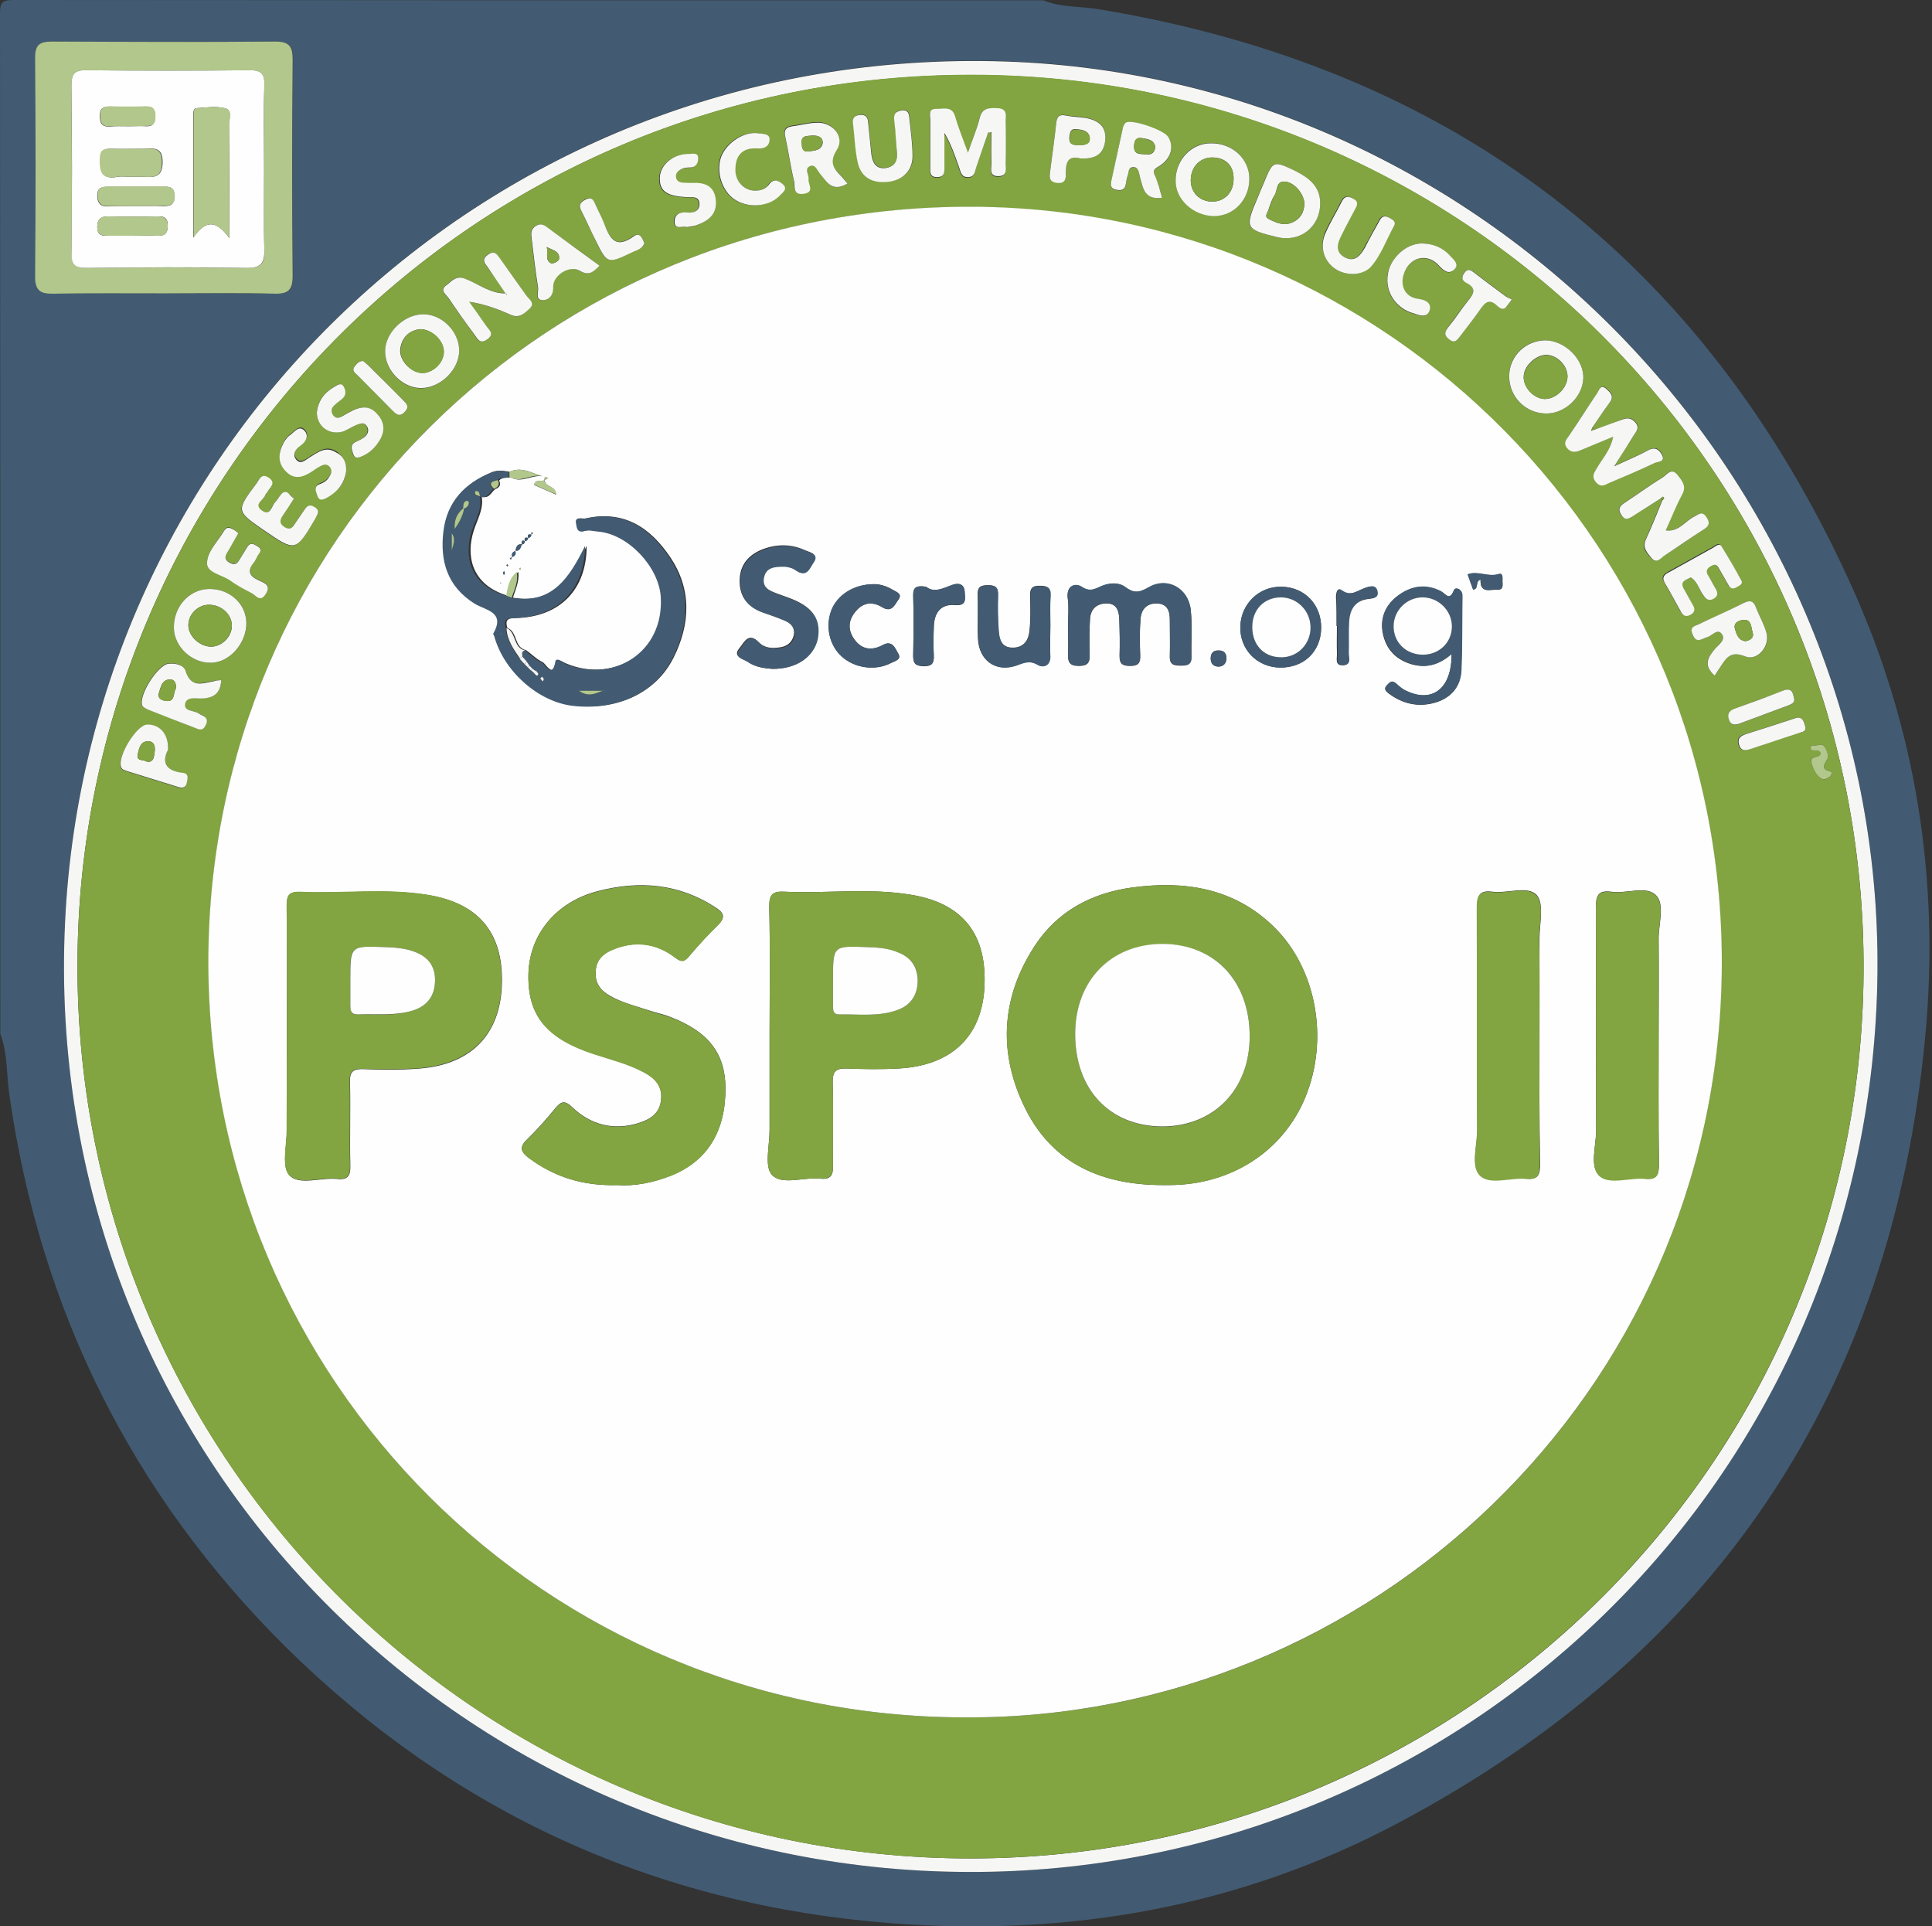 <?xml version="1.0" encoding="utf-8"?>
<!-- Generator: Adobe Illustrator 26.4.1, SVG Export Plug-In . SVG Version: 6.00 Build 0)  -->
<svg version="1.1" id="Layer_1" xmlns="http://www.w3.org/2000/svg" xmlns:xlink="http://www.w3.org/1999/xlink" x="0px" y="0px"
	 viewBox="0 0 600 598.1" style="enable-background:new 0 0 600 598.1;" xml:space="preserve">
<rect x="0" y="0" width="600" height="598.1" fill="#333333" stroke="none"/>
<style type="text/css">
	.st0{fill:#425B72;}
	.st1{fill:#F6F7F5;}
	.st2{fill:#B2C78C;}
	.st3{fill:#82A441;}
	.st4{fill:#FDFEFD;}
</style>
<g>
	<path class="st0" d="M324,0.1c5.6,2.3,11.6,1.8,17.4,2.8c109.5,18.1,187.6,77.7,233.4,178.6c20.2,44.4,27.7,91.7,23.1,140.3
		c-10.4,110.9-65.8,192.4-163.9,244.4c-49,26-102.1,35.3-157.5,31c-73-5.7-135.9-34.5-187.9-85.9C40.9,463.9,12.4,406.6,2.9,339.9
		C2,333.6,2.4,327.1,0.1,321c0-105.6,0-211.1-0.1-316.7C0,0.7,0.7,0,4.3,0C110.9,0.1,217.4,0.1,324,0.1z M300.9,581.3
		c149.8,0.4,276.6-117.4,282-272.3c5.4-153.8-117.2-284.9-270.7-290c-157.5-5.2-284.9,115.8-292,267.4
		C12.5,448.9,141.8,581,300.9,581.3z M51,91.1c11.5,0,23-0.1,34.5,0.1c4.1,0.1,5.5-1.2,5.5-5.4c-0.2-22.5-0.2-45,0-67.4
		c0-4.1-1.2-5.5-5.4-5.5c-23.1,0.2-46.3,0.2-69.4,0c-3.9,0-5.2,1-5.2,5.1c0.2,22.6,0.2,45.3,0,67.9c0,4.3,1.6,5.4,5.6,5.3
		C28.1,90.9,39.5,91.1,51,91.1z"/>
	<path class="st1" d="M300.9,581.3C141.8,581,12.5,448.9,20.2,286.5c7.1-151.6,134.5-272.6,292-267.4
		c153.5,5.1,276.1,136.2,270.7,290C577.5,463.9,450.7,581.7,300.9,581.3z M301.5,577.1c151.1-0.1,274.3-120.7,277.2-271.4
		c3-156.3-122.6-282.2-276.7-282.4C147.7,22.9,26.5,146.8,24.1,295.4C21.5,450.4,146.8,577.1,301.5,577.1z"/>
	<path class="st2" d="M51,91.1c-11.5,0-23-0.1-34.5,0.1c-4,0.1-5.6-1-5.6-5.3c0.2-22.6,0.2-45.3,0-67.9c0-4,1.3-5.1,5.2-5.1
		c23.1,0.1,46.3,0.2,69.4,0c4.2,0,5.4,1.4,5.4,5.5c-0.2,22.5-0.2,45,0,67.4c0,4.2-1.4,5.5-5.5,5.4C74,90.9,62.5,91.1,51,91.1z
		 M82,52.9c0-8.8-0.1-17.7,0.1-26.5c0.1-3.5-1-4.6-4.5-4.6c-17,0.2-34,0.2-51,0c-3.7,0-4.4,1.4-4.4,4.7c0.1,17.3,0.2,34.6,0,52
		c0,3.9,1.3,4.7,4.9,4.7c16.5-0.2,33-0.2,49.5,0c4.6,0.1,5.7-1.6,5.5-5.8C81.8,69.2,82,61.1,82,52.9z"/>
	<path class="st3" d="M301.5,577.1c-154.7,0.1-280-126.6-277.4-281.7C26.5,146.8,147.7,22.9,302,23.2
		c154.1,0.2,279.6,126.1,276.7,282.4C575.8,456.3,452.6,576.9,301.5,577.1z M515.7,154.8c0.2,0.2,0.3,0.3,0.5,0.5
		c-1.7,4.1-3.4,8.3-5.2,12.3c-1.2,2.6,0.4,4.2,1.8,5.7c1.7,2,3-0.2,4.2-0.9c4.1-2.5,8-5.4,12-8c1.8-1.1,2.1-2.1,0.8-3.9
		c-1.4-2-2.3-0.7-3.7-0.1c-2.9,1.4-4.9,4.9-8.9,4.3c1.7-3.9,3.2-7.6,5.1-11.1c1.5-2.7-0.1-4.4-1.5-6.2c-1.9-2.3-3.3,0.1-4.6,0.9
		c-4.1,2.5-8,5.4-12,8c-1.6,1.1-1.8,2.1-0.7,3.7c1.1,1.5,2.1,1.2,3.3,0.4C509.8,158.5,512.8,156.7,515.7,154.8z M157.1,91
		c-4.9,0.2-8.6-2.9-12.9-4.5c-2.8-1-4.1,0.8-5.7,2.1c-2.1,1.6,0,3,0.8,4.1c2.5,3.7,5.2,7.4,7.8,11c1,1.4,1.7,3.5,4.2,1.6
		c2.4-1.7,0.4-2.9-0.4-4.1c-1.7-2.6-3.5-5-5.3-7.5c4.8,0.7,9,2.3,13,4.1c2.6,1.2,4.2-0.5,5.7-1.9c2-1.7-0.2-3-1-4.2
		c-2.6-3.9-5.4-7.6-8.1-11.4c-1-1.4-1.8-2.7-3.9-1.1c-1.9,1.4-0.9,2.4,0,3.7C153.3,85.6,155.2,88.3,157.1,91L157.1,91z M495.3,133.4
		c-0.2-0.2-0.5-0.5-0.7-0.7c1.8-2.6,3.4-5.3,5.4-7.8c1.5-2,0.2-3.1-1-4.2c-1.8-1.7-2.3,0.4-2.9,1.3c-3,4.4-5.9,8.9-8.8,13.3
		c-0.9,1.3-1.8,2.4-0.4,3.9c1.3,1.5,2.7,1.1,4.1,0.5c3.2-1.3,6.3-2.6,10.1-4.2c-0.9,4.4-3.5,6.9-5.1,9.8c-0.8,1.5-1.6,2.7-0.2,4.4
		c1.4,1.7,2.7,0.7,4,0.2c4.7-2,9.5-4,14.1-6.2c1-0.5,3.6-0.3,2.2-2.8c-0.9-1.6-2.1-2.3-4.1-1.2c-3,1.6-6.2,2.9-10.6,5
		c2.5-4.1,4.2-6.8,6-9.5c0.9-1.4,2.1-2.5,0.4-4.3c-1.5-1.6-2.9-1.1-4.5-0.5C500.6,131.6,498,132.5,495.3,133.4z M299.8,533.3
		c125.7,0.7,233-100.3,234.8-231c1.9-132.2-103.9-237.2-232.4-238C170.1,63.5,64.8,168,64.8,298.5
		C64.7,428.7,169.4,533.3,299.8,533.3z M306.9,41.1c0.3,0,0.6,0,0.9,0.1c0,3.3-0.1,6.5,0,9.8c0,1.7-0.7,4,2.3,3.9
		c2.7-0.1,2.1-2.1,2.1-3.7c0.1-4.3,0.1-8.6,0-13c-0.1-1.7,0.9-4.3-2.4-4.4c-2.6-0.1-4.9-0.2-5.7,3.2c-0.8,3.3-2.1,6.5-3.6,10.6
		c-1.6-4.4-3-7.8-4-11.3c-1-3.3-3.6-2.3-5.7-2.3c-2.8-0.1-2,2.1-2,3.6c0,4.8,0,9.6,0,14.5c0,1.5-0.2,3,2.1,3.1
		c2.2,0,2.3-1.3,2.3-2.9c0-3.6,0-7.2,0-10.8c2.1,3.4,3.3,7.1,4.6,10.8c0.5,1.4,0.7,3,2.8,2.9c2.1-0.1,2.1-1.7,2.5-3.1
		C304.4,48.3,305.7,44.7,306.9,41.1z M388,55.7c0.1-6.3-5.3-11.3-12-11.3c-6,0-10.8,5-10.9,11.3c-0.1,6.1,5.5,11.3,12.1,11.3
		C383.2,67,387.9,62.1,388,55.7z M54,195c0.1,5.8,5.5,10.9,11.5,10.8c5.8,0,11.2-6.2,11-12.6c-0.2-5.9-5.4-10.5-11.8-10.3
		C58.7,183.1,53.9,188.4,54,195z M131.3,97.6c-6.1,0.1-11.9,6-11.7,11.9c0.2,5.9,5.6,11.2,11.3,11.1c6.1-0.2,11.9-6.1,11.7-11.9
		C142.4,102.7,137.1,97.5,131.3,97.6z M410,63.1c0-5.3-3.6-7.9-7.8-10c-6.8-3.4-6.8-3.3-9.8,3.7c-0.7,1.7-1.4,3.4-2.1,5
		c-3.8,9-3.6,9.3,6.1,11.8C403.7,75.4,410,70.5,410,63.1z M480.1,128.4c5.8,0.1,11.3-5,11.6-10.8c0.3-5.9-5.6-11.8-11.7-11.9
		c-6.2-0.1-11.2,4.7-11.3,10.8C468.4,123,473.6,128.3,480.1,128.4z M360.9,61.4c-0.4-1.3-0.7-2.4-1-3.4c-0.4-1.1-0.7-2.2-1.2-3.3
		c-0.7-1.4-0.5-2,1.1-2.9c3.9-2.2,4.9-6,3-9.2c-1.3-2.2-11.4-5.6-13.2-4.4c-0.5,0.3-0.8,1.1-0.9,1.7c-1.2,5.5-2.4,11-3.6,16.5
		c-0.3,1.3,0,2.3,1.5,2.6c1.4,0.3,2.7,0.2,3-1.6c0.2-0.8,0.2-1.7,0.5-2.4c0.4-1.1,0.1-3,1.9-3c1.7,0,1.7,1.8,2,3
		C355,58.2,355.2,62.2,360.9,61.4z M532.5,209.8c0.6-0.9,1.1-1.6,1.5-2.3c1.8-2.8,3.1-5.6,7.9-3.7c3.9,1.6,7.9-3,6.7-7.2
		c-0.7-2.7-2.2-5.2-3.2-7.8c-0.8-2.2-1.9-2.6-4-1.5c-4.4,2.3-9,4.3-13.5,6.4c-1.4,0.7-3.3,0.8-2.2,3.4c1.3,2.8,2.8,1.2,4.4,0.8
		c1.6-0.4,3.2-3,4.7-0.9c1.2,1.7-1.2,3.2-2.2,4.5C530.4,204.1,528.8,206.5,532.5,209.8z M68.7,211.2c-0.9,0.1-1.5,0.1-2.2,0.2
		c-3.6,0.6-7.4,2.4-9-3.2c-0.5-1.8-3.1-2.4-5.2-2.2c-3.3,0.3-9.5,10-8.2,13c0.3,0.6,1.2,1.1,1.9,1.3c4.8,1.9,9.6,3.8,14.4,5.6
		c1,0.4,2.2,1.1,3.1-0.3c0.5-0.9,1-1.9,0.3-2.8c-0.5-0.6-1.4-0.8-2.1-1.3c-1.5-1-4.8-0.5-4.3-3.1c0.5-2.3,3.4-1.4,5.3-1.6
		C66.2,216.7,68.5,215.5,68.7,211.2z M263.2,57c-0.7-0.9-1.1-1.5-1.7-2.1c-2.4-2.5-4.5-4.4-1.7-8.6c2.5-3.8-1.1-8.4-5.9-8.4
		c-2.6,0-5.2,0.8-7.9,1.1c-2.2,0.3-2.7,1.3-2.2,3.4c1,4.5,1.6,9.1,2.7,13.6c0.4,1.5-0.6,4.5,2.9,4c3.7-0.5,1.3-3,1.6-4.6
		c0.2-1.4-1.3-3.2,0.4-4c1.8-0.8,2.4,1.4,3.2,2.4C256.8,56.5,258.4,59.9,263.2,57z M278.5,46.7c0.4,2.8-0.3,5.1-3.5,5.4
		c-2.9,0.3-4-1.8-4.3-4.4c-0.4-3.3-0.7-6.6-1-9.9c-0.2-1.6-0.9-2.4-2.6-2.2c-1.6,0.2-2.3,1-2.1,2.6c0.5,4.1,0.6,8.3,1.5,12.3
		c1,4.6,4.6,6.3,9.1,5.9c4.8-0.4,8-3.5,7.9-8c0-4-0.7-7.9-1-11.9c-0.1-1.4-0.5-2.6-2.4-2.3c-1.9,0.2-2.5,1.1-2.3,3
		C278.1,40.4,278.3,43.5,278.5,46.7z M419.9,85.1c2.1,0,4-0.6,5.4-2.1c3.4-3.7,5-8.6,7.4-12.9c0.8-1.5-0.5-2-1.5-2.6
		c-1.2-0.7-2.2-0.5-2.9,0.8c-1.5,2.8-3,5.5-4.5,8.3c-1.3,2.6-3,4.9-6.2,3.3c-3.5-1.7-2.3-4.6-1-7.3c1.3-2.5,2.6-5,3.9-7.5
		c0.7-1.4,1.4-2.6-0.6-3.6c-1.8-0.9-2.7-0.5-3.5,1.2c-1.6,3.3-3.6,6.4-5,9.7C409,78.7,413.2,84.9,419.9,85.1z M525.1,179.3
		c2.1,1.3,2.5,3.7,3.8,5.5c0.9,1.3,1.9,1.8,3.3,0.8c1.3-0.9,1-1.8,0.4-3c-0.7-1.3-1.4-2.7-2.2-3.9c-0.9-1.5-0.5-2.4,0.9-3.2
		c1.6-0.8,2,0.4,2.6,1.3c0.9,1.6,1.9,3.1,2.7,4.7c0.6,1.1,1.3,1.4,2.4,0.7c0.8-0.5,2.2-1,1.6-2.1c-1.9-3.7-4-7.3-6.2-10.7
		c-0.7-1.1-1.8,0.1-2.6,0.5c-4.5,2.5-9,5-13.5,7.5c-1.4,0.8-2.6,1.5-1.5,3.4c1.8,3,3.4,6.1,5.1,9.1c0.7,1.2,1.6,1.5,2.9,0.8
		c1.3-0.7,1.5-1.7,0.8-2.9c-0.9-1.7-1.9-3.5-2.9-5.2C521.6,180.5,523.5,180.1,525.1,179.3z M91.3,154.8c-0.7-0.6-1.3-1.2-1.9-1.6
		c-0.8-0.6-1.6-0.3-2.2,0.4c-0.6,0.8-1.1,1.7-1.8,2.4c-1.2,1.2-1.5,4.6-4.2,2.6c-2.7-2,0.7-3.3,1.1-4.9c0.1-0.3,0.4-0.5,0.6-0.8
		c0.6-1.5,3-2.8,0.4-4.5c-2.3-1.5-2.9,0.7-3.8,1.9c-6.3,8.4-6.3,8.4,2.3,14.4c9.9,6.8,9.9,6.8,16-3.5c0.8-1.3,1.8-2.4-0.3-3.7
		c-1.7-1-2.4-0.1-3.2,1.1c-0.9,1.4-1.9,2.7-2.8,4.1c-0.8,1.2-1.6,2.1-3.2,1.1c-1.8-1.1-1.5-2.3-0.5-3.7
		C89,158.4,90,156.7,91.3,154.8z M186.2,82.5c-5.4-3.9-10.6-7.7-15.8-11.5c-1.2-0.9-2.2-1.9-4-0.9c-1.7,1-1.6,2.4-1.4,3.9
		c0.6,5.1,1.2,10.2,2,15.3c0.2,1.4-1,4,1.5,3.9c1.9,0,3.3-1.4,3.2-4.1c-0.2-3.7,5.2-7,8.3-5C182.8,85.8,184.2,84.4,186.2,82.5z
		 M98.4,128c0.1,4.5,4.2,7.4,8.3,5.9c1.4-0.5,2.7-1.4,4-2c1.1-0.5,2.3-0.9,3.1,0.4c0.8,1.4,0.2,2.6-0.8,3.5c-0.7,0.6-1.7,1-2.6,1.4
		c-2,0.9-1.2,2.5-0.8,3.8c0.5,1.6,1.8,1,2.9,0.6c2.6-1.1,4.4-3,5.6-5.4c1.5-2.9,1-5.4-1.2-7.8c-2.2-2.3-4.7-2.2-7.3-1
		c-1.2,0.6-2.3,1.2-3.5,1.9c-1,0.6-1.9,0.6-2.7-0.3c-0.7-0.9-0.6-2,0-2.8c0.7-0.9,1.7-1.6,2.6-2.2c1.6-1.2,1.2-2.8,0.6-4
		c-0.8-1.4-2.1-0.3-3,0.2C100.6,122,98.7,124.6,98.4,128z M107.5,146.3c0-2.7-0.9-4.7-3-6.1c-3.2-2.1-5.6,0-8.2,1.5
		c-1.3,0.8-2.9,2.4-4.3,0.6c-1.2-1.6,0-3.3,1.4-4.2c1.9-1.2,2.6-3.2,1.3-4.6c-1.7-1.9-3.2,0.4-4.5,1.3c-0.8,0.6-1.5,1.4-1.9,2.2
		c-1.8,3.1-2.2,6.3,0.6,9.1c2.6,2.7,5.4,1.8,8.1,0c0.8-0.6,1.7-1.1,2.5-1.6c1.1-0.6,2.2-0.9,3.1,0.3c0.8,1.1,0.3,2.2-0.4,3.2
		c-0.7,1-1.6,1.6-2.7,2c-2.2,0.8-1.3,2.5-0.8,3.7c0.6,1.9,2.1,1.1,3.2,0.4C105.1,152.5,107.1,149.8,107.5,146.3z M335.5,49.2
		c4.2,0.2,7.2-0.9,7.7-5.4c0.6-4.7-2.2-6.6-6.2-7.3c-1.9-0.4-4-0.3-5.9-0.7c-2.2-0.5-2.9,0.5-3.1,2.5c-0.5,4.8-1.2,9.5-1.8,14.3
		c-0.2,1.8-0.8,3.7,2,4.1c3.1,0.5,2.8-1.8,2.8-3.5C330.9,49.8,332.2,48.2,335.5,49.2z M234.5,59.2c-3.5,0-6.4-3.2-6.3-7
		c0.1-4.3,2.5-6.5,6.7-6.1c2.3,0.2,3.8-0.7,3.9-2.7c0.1-2-2.2-1.8-3.5-2c-4.4-0.7-9.8,2.8-11.5,7.2c-1.7,4.5,0.1,10.6,4.1,13.3
		c4.1,2.8,10.4,2.4,13.9-1c0.9-0.9,2.8-2.1,1.2-3.6c-1-0.9-2.8-2.2-4.3-0.1C237.8,58.7,236.2,59.2,234.5,59.2z M52.2,232.8
		c0.2-4.9-2.7-7.9-6.6-7.7c-3.4,0.2-9.5,10.4-8,13.4c0.3,0.5,1,0.8,1.6,1c5.4,1.7,10.7,3.3,16.1,5c1.3,0.4,2.3,0.3,2.6-1.3
		c0.3-1.3,0.7-2.9-1.2-3.1C51.6,239.3,50.1,236.8,52.2,232.8z M441.4,75.6c-4.8,0.1-9.7,4.6-10.5,9.7c-0.8,5.4,2.5,10.6,8,12.1
		c1.8,0.5,4.4,1.6,5-1c0.6-2.2-1.1-3.2-3.6-3.5c-4-0.5-5.7-4-4.4-7.8c1.7-5.2,7.3-6.6,10.9-2.5c1.5,1.6,2.9,2.7,4.5,1.4
		c2.1-1.7,0-3.3-1.1-4.5C448,76.8,444.9,75.6,441.4,75.6z M213.4,70.5c0.9-0.1,1.7-0.1,2.5-0.4c3.7-1.3,6.6-3.3,6.2-7.8
		c-0.4-4.5-3.5-5.6-7.4-5.4c-1,0.1-2,0-3-0.1c-0.9-0.1-1.6-0.5-1.9-1.4c-0.3-1.1,0.3-1.9,1.1-2.5c1-0.7,2.1-0.8,3.3-0.8
		c2-0.1,2.5-1.7,2.4-3.1c-0.1-1.6-1.7-1.1-2.8-1.1c-4.8-0.1-9,3.3-9.1,7.4c-0.1,4.1,2.1,5.7,8.3,6c1.6,0.1,3.8-0.4,4,1.9
		c0.2,2.4-1.8,3.1-3.7,2.9c-2.5-0.3-4.2,0.7-4,3C209.6,71.5,212,70,213.4,70.5z M74,165.6c-0.6-0.5-1.1-1-1.8-1.4
		c-0.9-0.6-1.9-0.7-2.5,0.4c-2,3.4-5.4,6.5-5.4,10.4c0,2.7,4.5,3.3,6.9,5c2.2,1.5,4.5,2.9,6.8,4c1.3,0.6,2.7,3.2,4.5,0.4
		c1.9-2.9-0.6-3.5-2.2-4.3c-3-1.4-3.6-3-1.4-5.6c0.6-0.7,0.9-1.8,1.5-2.6c0.7-1.1,0.6-1.8-0.5-2.4c-1-0.5-2.1-1.3-3,0.1
		c-0.7,1.1-1.4,2.3-2.1,3.4c-0.8,1.2-1.3,2.8-3.4,1.7c-2.4-1.3-1.1-2.7-0.3-4.1C71.9,169.1,72.9,167.5,74,165.6z M469.5,93
		c-0.7-0.4-1.3-0.6-1.8-1c-3.3-2.5-6.7-5-10-7.5c-1-0.8-1.9-1.2-2.9,0.1c-1.1,1.5-0.7,2.5,0.7,3.2c3.1,1.6,2.2,3.3,0.5,5.4
		c-2.2,2.7-4.2,5.6-6.3,8.4c-1.2,1.5-1.2,2.5,0.4,3.7c1.6,1.2,2.4,0.4,3.2-0.8c2.1-2.8,4.3-5.5,6.3-8.4c1.5-2.2,2.9-3.7,5.4-1.2
		c0.7,0.7,1.6,1.5,2.6,0.5C468.1,95,468.5,94.3,469.5,93z M200.1,75.5c-0.6-1.5-1.3-3.6-3.4-2.2c-5.9,4.3-7.5,0.1-9.3-4.3
		c-0.7-1.8-1.7-3.6-2.5-5.4c-0.6-1.4-1.2-2.7-3.2-1.7c-1.7,0.9-2,1.9-1.2,3.6c1.5,2.9,2.9,6,4.3,8.9c3.7,7.6,3.7,7.6,11.3,3.9
		C197.6,77.7,199.4,77.5,200.1,75.5z M560.7,225.9c-0.5-1.9-0.8-3.7-3.6-2.8c-5,1.7-10.1,3.3-15.2,4.9c-1.7,0.5-2.6,1.3-2,3.3
		c0.6,2,1.9,1.8,3.5,1.3c5-1.7,10.1-3.3,15.1-5C559.5,227.4,560.8,227.3,560.7,225.9z M557.2,217.1c-0.4-2-0.7-3.6-3.2-2.7
		c-5.1,1.9-10.2,3.8-15.3,5.7c-1.8,0.6-2.2,1.8-1.6,3.5c0.6,1.7,1.7,1.7,3.2,1.1c5.1-1.9,10.2-3.8,15.3-5.7
		C556.5,218.6,557.4,218.1,557.2,217.1z M112.8,112.1c-1.4,0-2,0.8-2.6,1.6c-1.1,1.4,0.1,2.1,0.9,2.9c3.6,3.7,7.3,7.3,10.9,11
		c1.2,1.2,2.2,1.9,3.7,0.3c1.6-1.7,0.5-2.6-0.6-3.7c-3.5-3.5-7-7.1-10.6-10.6C113.9,113.1,113.2,112.5,112.8,112.1z M565.4,233.9
		c-0.1,1.8-3.6,0.4-2.8,3.1c0.5,1.8,1.3,3.6,2.9,4.7c1,0.7,1.9,0.1,2.7-0.5c0.6-0.4,0.9-1.5,0.3-1.6c-3-0.7-2.2-1.9-1-3.9
		c0.5-0.8-0.2-2.6-0.8-3.7c-0.9-1.5-2.7-0.1-4-0.5c0,0-0.3,0.5-0.5,0.9C562.8,233.8,565,232.3,565.4,233.9z"/>
	<path class="st4" d="M82,52.9c0,8.2-0.2,16.3,0.1,24.5c0.1,4.2-1,5.9-5.5,5.8c-16.5-0.3-33-0.2-49.5,0c-3.6,0-5-0.7-4.9-4.7
		c0.2-17.3,0.2-34.6,0-52c0-3.3,0.7-4.7,4.4-4.7c17,0.2,34,0.2,51,0c3.5,0,4.6,1.1,4.5,4.6C81.8,35.2,82,44.1,82,52.9z M71.2,73.9
		c0-12.9,0.1-24-0.1-35.1c0-1.8,1.2-4.7-1.3-5.2c-2.8-0.7-5.9-0.2-8.9,0c-0.8,0.1-0.9,1.3-0.9,2.1c0,12.2,0,24.4,0,38.1
		C63.9,68.2,67.2,68.3,71.2,73.9z M40.4,54.9c1.5,0,3-0.1,4.5,0c3.2,0.2,5.5,0.1,5.6-4.5c0-4.9-2.8-4.3-5.8-4.2
		c-3.5,0-6.9,0.1-10.4,0c-1.9,0-3,0.5-3.1,2.7c-0.2,4,0.1,7,5.4,6C37.7,54.7,39,54.9,40.4,54.9z M42.6,64c2.6,0,5.3-0.1,7.9,0
		c2.3,0.1,3.8-0.4,3.7-3.2c-0.1-2.7-1.5-2.9-3.6-2.8c-5.6,0-11.3,0-16.9,0c-2,0-3.6,0.2-3.5,2.9c0.1,2.3,1.1,3.3,3.4,3.2
		C36.6,63.9,39.6,64,42.6,64z M40.9,73.2c2.7,0,5.3-0.1,8,0c2.4,0.1,3.2-0.9,3.2-3.2c0-2.2-1-2.9-3.1-2.8c-5.2,0.1-10.3,0.1-15.5,0
		c-2.3,0-3.3,1-3.3,3.3c0,2.3,1.2,2.8,3.2,2.7C35.9,73.1,38.4,73.2,40.9,73.2z M40,39.2c1.8,0,3.6-0.1,5.4,0c2.2,0.1,2.8-1.1,2.8-3
		c0-2-0.5-3.1-2.8-3.1c-3.8,0.1-7.6,0.1-11.4,0c-2,0-3,0.5-3,2.8c0,2.1,0.4,3.5,3,3.4C36,39.1,38,39.2,40,39.2z"/>
	<path class="st4" d="M299.8,533.3c-130.4,0-235.1-104.5-235.1-234.7C64.8,168,170.1,63.5,302.3,64.2
		c128.5,0.7,234.2,105.8,232.4,238C532.8,433,425.5,533.9,299.8,533.3z M163,168c0.6,0,1-0.4,1-1c0.6,0,1-0.4,1-1
		c0.2-0.2,0.4-0.3,0.6-0.5c-0.2,0-0.4-0.1-0.6-0.1c0,0.2,0.1,0.5,0.1,0.7c-0.9-0.3-1.5-0.1-1,1c-1-0.3-1.5-0.1-1,1
		c-1.1-0.6-1.1,0.1-1.1,0.9c-1.5-0.1-1.7,1-1.9,2.1c-1,0.3-1.3,1.1-1,2c-0.3,0.1-0.5,0.1-0.8,0.2c0.1,0.2,0.2,0.3,0.3,0.5
		c0.1-0.3,0.2-0.5,0.3-0.8c1-0.3,1.3-1,1-2c1.5,0.3,1.7-0.9,2.1-1.9C162.7,169,163,168.6,163,168z M169.1,149.1
		c-1,0.7-2.8-0.5-3.2,1.5c2.2,1,4.4,1.9,6.8,3C172.6,150.8,169.2,151.3,169.1,149.1c0.4-0.2,0.8-0.5,1.2-0.7
		c-0.4-0.1-0.8-0.2-1.2-0.3c-3.6-0.9-6.9-3.4-10.8-1.6c-1.8-0.3-3.6-0.6-5.4,0.1c-8.3,3.4-13.9,9.1-14.9,18.3
		c-1.1,9.3,1.2,17.1,9.6,22.4c3.3,2.1,9.8,2.5,5.9,9.3c-0.1,0.2,0.2,0.6,0.3,0.9c3,10.9,13.7,20.3,24.5,21.6
		c13.5,1.5,25.3-3.9,30.8-14.7c5.3-10.5,5.8-21.3-0.9-31.3c-6.2-9.3-14.5-14.8-26.4-12.1c-1,0.2-3.2-0.8-2.6,1.5
		c0.2,0.8,0.1,3.1,2.6,2.3c1.3-0.4,3,0,4.5,0.2c9.1,0.9,18.6,11.1,19.2,20.2c1.1,17.4-14.7,27-29.5,20.9c-1.1-0.4-3.1-1.9-3.2-0.9
		c-1,5.8-3.2,0.9-4.3,0.4c-1.9-0.9-3.4-2.5-5.1-3.7c-3.8-0.8-2.6-5.7-5.8-6.9c-1.1-3.2,1-3,3.2-3.1c13.1-0.5,21.4-8.8,21.4-22.4
		c-4.7,9.7-10.1,18.3-22.9,16.1c0.7-2.4,2-4.8,1.7-8c-2.7,2.2-2.8,4.9-3.3,7.4c-11.7-3.5-12.9-12.9-10.6-20.1
		c1.1-3.6,3.2-6.8,2.5-10.7l0,0c2.3,0.8,2.9-1.3,4.2-2.3c1.3-0.5,1.9-1.3,1.2-2.7c1-1.1,2.4-0.7,3.6-1c3.6,2.2,7.3-1.5,10.9,0
		C169.1,148.4,169.1,148.7,169.1,149.1z M361.2,368c0.7,0,1.3,0,2,0c19.2-0.1,35.3-10.5,42.2-27.3c7.4-18.1,3.4-40-9.8-52.9
		c-12.4-12.1-27.8-14.4-44-12.2c-12.6,1.7-23.3,7.4-30.3,18.2c-10.6,16.3-11.3,33.7-2.7,50.8C327.3,361.7,342.7,368,361.2,368z
		 M89.1,321.5c0,9.8,0,19.6,0,29.5c0,4.8-1.7,11.4,0.8,14c3.1,3.2,9.7,0.6,14.8,1.1c3.4,0.4,4.2-1.1,4.1-4.2
		c-0.2-8.7,0.1-17.3-0.1-26c-0.1-3.1,1-4,4-3.9c5.5,0.2,11,0.3,16.5-0.1c16.3-0.9,25.6-9.8,26.6-24.8c1-16.7-6.5-26.6-23.1-29.2
		c-13-2.1-26.3-0.3-39.4-0.9c-3.8-0.2-4.3,1.3-4.2,4.6C89.2,294.8,89.1,308.1,89.1,321.5z M239,321c0,10,0,20,0,30
		c0,4.8-1.7,11.4,0.8,13.9c3.1,3.2,9.7,0.6,14.8,1.1c3.5,0.4,4.2-1.1,4.1-4.3c-0.2-8.5,0.1-17-0.1-25.5c-0.1-3.6,1.1-4.5,4.5-4.4
		c5.3,0.2,10.7,0.3,16,0c16.3-0.9,25.6-9.8,26.6-24.8c1-16.7-6.5-26.6-23.1-29.2c-12.9-2.1-25.9-0.3-38.9-0.9
		c-3.6-0.2-4.8,0.7-4.8,4.6C239.2,294.7,239,307.8,239,321z M191.6,368c5.4,0.4,11.2-0.7,16.9-3c11.3-4.6,16.9-13.9,16.8-27.3
		c-0.1-10.7-5.4-17.4-17.1-21.9c-2-0.8-4.1-1.2-6.2-1.9c-4.2-1.4-8.6-2.4-12.6-4.7c-3-1.7-4.7-4-4.4-7.7c0.2-3.5,2.3-5.4,5.2-6.6
		c6.9-2.9,13.5-2.1,19.3,2.3c2.2,1.7,3.1,1.4,4.6-0.4c2.8-3.3,5.7-6.5,8.8-9.5c2.6-2.5,1.9-3.9-0.8-5.6c-11.4-7.4-23.7-8.3-36.4-5
		c-13.2,3.4-21.4,13.7-21.6,26c-0.2,12.7,5.7,19.8,20.4,24.6c5.2,1.7,10.5,3,15.4,5.6c3.5,1.9,5.9,4.3,5.4,8.6
		c-0.4,4.4-3.6,6.2-7.2,7.3c-7.6,2.3-14.6,0.5-20.3-4.9c-2.4-2.3-3.5-2-5.4,0.3c-2.7,3.3-5.6,6.6-8.7,9.6c-2.6,2.5-1.9,3.9,0.6,5.8
		C172.2,365.5,181.1,368.3,191.6,368z M515.1,321.5c0-10,0.1-20,0-30c0-4.6,2-10.7-0.8-13.5c-3-3.1-9.2-0.4-13.9-1.1
		c-4.3-0.6-4.8,1.5-4.8,5.1c0.1,23,0,46,0.1,68.9c0,4.8-2,11.1,0.8,14c3.1,3.1,9.5,0.5,14.4,1.1c3.8,0.4,4.3-1.3,4.3-4.6
		C515,348.1,515.1,334.8,515.1,321.5z M478.1,321.5c0-10,0-20,0-30c0-4.6,1.5-10.8-0.8-13.5c-2.7-3.1-9.1-0.5-13.8-1.1
		c-4.3-0.6-4.8,1.5-4.8,5.1c0.1,23,0,46,0.1,68.9c0,4.8-2,11.1,0.8,14c3.1,3.1,9.5,0.5,14.4,1.1c3.8,0.4,4.3-1.3,4.3-4.6
		C478,348.1,478.1,334.8,478.1,321.5z M331.7,194.2c0,3,0.1,6,0,9c-0.1,2.4,0.5,3.6,3.3,3.6c2.7,0,3.5-0.9,3.4-3.5
		c-0.1-3.7-0.1-7.3,0.1-11c0.2-3.1,2-4.9,5.2-4.9c3.1,0,3.8,2.3,3.9,4.8c0.2,3.8,0.2,7.7,0.1,11.5c-0.1,2.5,1,3.1,3.3,3.1
		c2.4,0,3.2-0.8,3.1-3.2c-0.1-3.8-0.2-7.7,0.1-11.5c0.2-2.7,1.8-4.7,4.9-4.7c3.3,0,4.2,2.2,4.2,5c0,3.8,0.1,7.7,0,11.5
		c-0.1,2.7,1.5,2.8,3.6,2.8c2,0,3.2-0.4,3.1-2.7c-0.1-4.8,0.3-9.7-0.2-14.5c-0.7-6.8-7.3-10.5-13.2-7c-2.9,1.7-4.6,1.7-7.2-0.2
		c-1.8-1.4-4.4-1.3-6.7-0.5c-2.1,0.7-3.8,2.4-6.7,0.5c-1.9-1.3-4.9-0.5-4.4,3.5C332,188.5,331.7,191.4,331.7,194.2z M239.8,207.7
		c7.6,0.1,13.1-3.8,14-9.5c1.1-6.3-1.6-10-9.2-12.7c-1.1-0.4-2.2-0.8-3.3-1.2c-2.4-0.9-5-1.9-4.2-5.2c0.8-3.3,3.7-3.3,6.4-3.3
		c1.4,0,2.6,0.5,3.7,1.3c3.3,2.2,4.1-1.1,5.3-2.6c1.9-2.5-1-3-2.4-3.6c-4.3-2-8.7-2-13.1-0.4c-4.4,1.7-7.2,4.7-7.3,9.7
		c-0.1,5,2.4,8.1,6.9,9.8c2.3,0.8,4.7,1.7,7,2.6c2,0.8,3.4,2.4,2.9,4.7c-0.5,2.1-2,3.4-4.2,3.7c-2.4,0.4-4.8,0.3-6.6-1.5
		c-3.3-3.5-4.7,0.2-6.1,1.8c-2.2,2.7,1.2,3.2,2.5,4.1C234.6,207.3,237.6,207.5,239.8,207.7z M450.8,203.1
		c0.1,10.7-5.9,15.3-14.1,11.5c-1.2-0.5-2.2-1.4-3.2-2.3c-1.3-1.1-2.1-0.2-2.9,0.6c-1,1.1-0.1,1.8,0.6,2.4c4.4,3.3,9.2,4.4,14.5,2.9
		c5-1.5,7.9-5,8.1-10.1c0.3-7.6,0.2-15.3,0.3-22.9c0-2.2-2.2-3-2.6-1.9c-1.4,3.6-2.7,1-4,0.4c-4.6-2.4-9.1-1.8-13.1,1.1
		c-3.9,2.8-5.9,6.8-5,11.7c1,5.2,4.2,8.5,9.4,9.9C443.3,207.5,447.1,206.3,450.8,203.1z M326.2,194.4c0-3.2-0.1-6.3,0-9.5
		c0.1-2.5-1-3-3.2-3c-2.4-0.1-3.2,0.8-3.1,3.1c0.1,3.6,0.2,7.3-0.2,10.9c-0.3,2.8-1.6,5.1-5,5.2c-3.7,0.1-4.4-2.5-4.6-5.3
		c-0.3-3.6-0.3-7.3-0.2-11c0.1-2.5-0.8-3.1-3.1-3.1c-2.3,0-3.3,0.6-3.2,3.1c0.2,4.5-0.1,9,0.1,13.5c0.3,6.7,5.4,10.4,11.6,8.4
		c2.4-0.8,4.2-1.9,6.9-0.3c1.9,1.1,4.2,0.1,3.9-3.1C326.1,200.4,326.2,197.4,326.2,194.4z M271.6,181.4c-6.4,0-11.6,3.4-13.4,8.2
		c-1.9,5-0.6,10.7,3.2,14.2c4,3.7,10.5,4.6,15.3,2.1c1.2-0.6,3.4-1.1,2.3-2.9c-0.9-1.4-1.7-4.4-4.8-2.7c-3.3,1.8-6.5,1.5-8.8-1.7
		c-2-2.7-2.1-5.6,0-8.3c2.3-3.1,5.3-3.8,8.7-1.7c3,1.8,3.9-1.1,5-2.5c1.3-1.8-1-2.4-2.1-3.1C275,181.8,272.9,181.4,271.6,181.4z
		 M410.3,195.1c0.1-7.3-5-12.7-12.2-12.9c-7-0.2-12.7,5.3-12.9,12.3c-0.2,7.1,5.2,12.7,12.3,12.8
		C404.9,207.4,410.1,202.4,410.3,195.1z M287.6,182.2c-2.8-0.4-4.1,0-4,2.7c0.2,6.3,0.1,12.6,0,18.9c0,2.5,1,3,3.3,3.1
		c2.4,0,3.2-0.8,3.1-3.2c-0.2-3-0.1-6,0-9c0.1-4.2,2-7.2,6.6-6.8c3.7,0.3,3.1-1.9,3-4c-0.1-2.8-2.2-2.9-3.9-2.2
		C292.8,182.7,290.1,184.2,287.6,182.2z M415.1,194.4c0,0,0.1,0,0.1,0c0,2.8-0.1,5.6,0,8.5c0.1,1.5-0.8,3.8,1.9,3.7
		c2.6-0.1,1.5-2.5,1.6-3.9c0.2-3.1-0.1-6.3,0.1-9.5c0.2-3.9,1.9-6.7,6.1-7.2c1.6-0.2,3.2-0.3,2.7-2.4c-0.5-2.1-2.4-1.5-3.7-1
		c-2.5,0.8-4.5,2.9-7.5,0.7c-1.2-0.9-1.5,1-1.5,2.2C415.1,188.4,415.1,191.4,415.1,194.4z M457.5,183.1c1.9-0.3,0.5-2.6,2.3-3.1
		c-0.2,4.5,3.1,3,5.4,3.1c1.8,0.1,1.4-1.5,1.4-2.6c0-0.9,0.1-2.6-1.1-2.2c-3.3,1.1-6.4-1.1-9.7,0.1
		C456.3,179.9,456.9,181.5,457.5,183.1z M380.9,204.5c0-1.6-0.8-2.5-2.3-2.5c-1.5-0.1-2.5,0.5-2.6,2.2c-0.1,1.8,0.8,2.8,2.5,2.8
		C380,206.9,380.8,206,380.9,204.5z M155.6,181.2l-0.1-0.4l-0.1,0.4L155.6,181.2z M156.6,177.4c-0.1,0.1-0.3,0.2-0.3,0.3
		c0,0.3,0.1,0.5,0.2,0.8c0.1-0.1,0.3-0.2,0.3-0.3C156.8,177.9,156.7,177.7,156.6,177.4z M157.8,175.6c-0.1-0.1-0.2-0.2-0.2-0.4
		c-0.1,0.1-0.3,0.2-0.3,0.3c0,0.1,0.1,0.2,0.2,0.3C157.6,175.8,157.7,175.7,157.8,175.6z M161.6,176.3c-0.1,0.1-0.3,0.2-0.3,0.3
		c0,0.1,0.1,0.2,0.2,0.3c0.1-0.1,0.3-0.2,0.3-0.3C161.8,176.5,161.6,176.4,161.6,176.3z"/>
	<path class="st1" d="M495.3,133.4c2.6-1,5.3-1.9,7.9-2.9c1.6-0.6,3-1.1,4.5,0.5c1.7,1.8,0.5,2.9-0.4,4.3c-1.7,2.7-3.4,5.5-6,9.5
		c4.5-2.1,7.7-3.4,10.6-5c2-1.1,3.2-0.3,4.1,1.2c1.5,2.5-1.2,2.3-2.2,2.8c-4.6,2.2-9.4,4.2-14.1,6.2c-1.3,0.6-2.5,1.5-4-0.2
		c-1.5-1.7-0.7-2.9,0.2-4.4c1.6-2.9,4.2-5.4,5.1-9.8c-3.8,1.6-7,2.9-10.1,4.2c-1.4,0.6-2.8,0.9-4.1-0.5c-1.4-1.6-0.5-2.7,0.4-3.9
		c3-4.4,5.8-8.9,8.8-13.3c0.6-0.9,1.1-3,2.9-1.3c1.2,1.1,2.5,2.2,1,4.2c-1.9,2.5-3.6,5.2-5.4,7.8c-0.1,0.3-0.3,0.7-0.4,1
		C494.6,133.6,494.9,133.5,495.3,133.4z"/>
	<path class="st1" d="M306.9,41.1c-1.2,3.6-2.5,7.2-3.7,10.8c-0.5,1.4-0.4,3-2.5,3.1c-2.1,0.1-2.3-1.5-2.8-2.9
		c-1.3-3.7-2.5-7.3-4.6-10.8c0,3.6,0,7.2,0,10.8c0,1.6-0.1,2.9-2.3,2.9c-2.3,0-2.1-1.6-2.1-3.1c0-4.8,0-9.6,0-14.5
		c0-1.5-0.8-3.7,2-3.6c2.1,0.1,4.7-1,5.7,2.3c1,3.5,2.4,6.9,4,11.3c1.4-4.1,2.8-7.3,3.6-10.6c0.8-3.4,3.1-3.3,5.7-3.2
		c3.3,0.2,2.3,2.7,2.4,4.4c0.1,4.3,0.1,8.6,0,13c0,1.5,0.6,3.6-2.1,3.7c-3.1,0.1-2.3-2.2-2.3-3.9c-0.1-3.3,0-6.5,0-9.8
		C307.5,41.2,307.2,41.2,306.9,41.1z"/>
	<path class="st1" d="M157,91.1c-1.9-2.7-3.7-5.5-5.6-8.2c-0.9-1.2-1.9-2.3,0-3.7c2.1-1.6,2.9-0.3,3.9,1.1c2.7,3.8,5.4,7.6,8.1,11.4
		c0.8,1.2,3,2.4,1,4.2c-1.5,1.4-3.1,3-5.7,1.9c-4-1.8-8.2-3.4-13-4.1c1.8,2.5,3.6,5,5.3,7.5c0.8,1.2,2.7,2.4,0.4,4.1
		c-2.5,1.9-3.2-0.3-4.2-1.6c-2.7-3.6-5.3-7.3-7.8-11c-0.8-1.2-3-2.5-0.8-4.1c1.6-1.2,2.9-3.1,5.7-2.1
		C148.5,88.1,152.2,91.2,157,91.1c0.2,0.1,0.2,0.3,0.3,0.5c0-0.1,0.1-0.2,0-0.3C157.3,91.2,157.1,91.2,157,91.1z"/>
	<path class="st1" d="M515.7,154.8c-2.9,1.9-5.9,3.7-8.8,5.6c-1.3,0.8-2.3,1.2-3.3-0.4c-1.1-1.6-0.9-2.6,0.7-3.7c4-2.6,7.9-5.5,12-8
		c1.3-0.8,2.7-3.2,4.6-0.9c1.4,1.8,3,3.5,1.5,6.2c-1.9,3.5-3.3,7.2-5.1,11.1c4,0.6,6-2.9,8.9-4.3c1.3-0.6,2.3-1.9,3.7,0.1
		c1.2,1.8,1,2.8-0.8,3.9c-4.1,2.6-8,5.4-12,8c-1.2,0.7-2.5,2.9-4.2,0.9c-1.3-1.6-2.9-3.2-1.8-5.7c1.9-4.1,3.5-8.2,5.2-12.3
		c0.4-0.3,0.8-0.6,0.2-1C516.3,154.2,515.9,154.6,515.7,154.8z"/>
	<path class="st1" d="M388,55.7c-0.1,6.4-4.8,11.3-10.8,11.4c-6.6,0-12.3-5.2-12.1-11.3c0.1-6.3,5-11.3,10.9-11.3
		C382.7,44.4,388.1,49.4,388,55.7z M383.1,55.6c0.1-4-2.3-6.6-6.4-6.7c-3.9-0.1-6.8,2.8-6.9,6.9c-0.1,3.8,2.6,6.7,6.5,6.8
		C380.2,62.7,383.1,59.8,383.1,55.6z"/>
	<path class="st1" d="M54,195c-0.1-6.6,4.7-11.9,10.7-12.1c6.4-0.2,11.6,4.4,11.8,10.3c0.2,6.4-5.2,12.6-11,12.6
		C59.5,205.9,54.1,200.8,54,195z M64.7,187.8c-3.4,0.1-6.3,3.1-6.2,6.5c0.1,3.3,3.5,6.5,7.1,6.5c3.3,0,6.4-3.1,6.4-6.4
		C72.1,190.8,68.7,187.7,64.7,187.8z"/>
	<path class="st1" d="M131.3,97.6c5.8-0.1,11.1,5.1,11.3,11c0.2,5.9-5.6,11.8-11.7,11.9c-5.7,0.1-11.1-5.2-11.3-11.1
		C119.4,103.6,125.2,97.7,131.3,97.6z M130.5,102.2c-3.3,0.4-5.7,2.4-6.2,6.2c-0.4,3.4,3.2,7.2,6.6,7.4c3.4,0.2,6.9-3.1,6.9-6.5
		C137.9,106,134.4,102.3,130.5,102.2z"/>
	<path class="st1" d="M410,63.1c0,7.4-6.3,12.3-13.5,10.5c-9.7-2.4-9.9-2.8-6.1-11.8c0.7-1.7,1.4-3.4,2.1-5c2.9-7,2.9-7,9.8-3.7
		C406.4,55.2,410,57.8,410,63.1z M405.1,63.3c-0.1-3.1-3.1-6.6-5.9-6.9c-3-0.3-2.4,2.6-3.3,4.1c-1,1.5-1.5,3.3-2.1,5
		c-0.3,0.8-1.2,1.8,0.2,2.5c2.4,1.2,4.8,2.3,7.5,1C404.1,67.8,405,65.6,405.1,63.3z"/>
	<path class="st1" d="M480.1,128.4c-6.5-0.1-11.6-5.4-11.4-11.9c0.2-6.1,5.2-10.8,11.3-10.8c6.1,0.1,12,6,11.7,11.9
		C491.4,123.4,485.9,128.5,480.1,128.4z M479.6,123.9c3.5,0.1,7.1-3.3,7.2-6.9c0.1-3.4-3.2-6.8-6.6-6.8c-3.2,0-6.9,3.4-7,6.6
		C473,120.2,476.2,123.7,479.6,123.9z"/>
	<path class="st1" d="M360.9,61.4c-5.7,0.8-5.9-3.2-6.9-6.5c-0.3-1.2-0.4-3-2-3c-1.8,0-1.4,1.9-1.9,3c-0.3,0.8-0.3,1.6-0.5,2.4
		c-0.3,1.8-1.6,1.9-3,1.6c-1.5-0.3-1.8-1.2-1.5-2.6c1.2-5.5,2.4-11,3.6-16.5c0.1-0.6,0.4-1.3,0.9-1.7c1.8-1.2,11.8,2.2,13.2,4.4
		c1.9,3.1,0.9,6.9-3,9.2c-1.6,0.9-1.8,1.5-1.1,2.9c0.5,1,0.8,2.2,1.2,3.3C360.2,59,360.5,60.1,360.9,61.4z M358.8,45.6
		c-0.5-2.3-2.4-2.4-4.1-2.7c-2.2-0.4-2.5,1.2-2.5,2.7c0,2.5,2,2.2,3.5,2.3C357.4,48.2,358.6,47.6,358.8,45.6z"/>
	<path class="st1" d="M532.5,209.8c-3.6-3.2-2.1-5.7,0.1-8.3c1.1-1.3,3.4-2.8,2.2-4.5c-1.4-2.1-3.1,0.5-4.7,0.9
		c-1.6,0.4-3.2,2.1-4.4-0.8c-1.2-2.6,0.8-2.7,2.2-3.4c4.5-2.2,9-4.1,13.5-6.4c2.2-1.1,3.2-0.7,4,1.5c1,2.6,2.5,5.1,3.2,7.8
		c1.1,4.2-2.9,8.8-6.7,7.2c-4.8-1.9-6,0.9-7.9,3.7C533.6,208.2,533.1,208.8,532.5,209.8z M542.1,199.1c1.6-0.3,2.7-1.2,2.2-2.7
		c-0.5-1.5-0.3-4.1-2.8-3.9c-1.2,0.1-3.3,0.7-2.7,2.8C539.3,197,539.9,198.9,542.1,199.1z"/>
	<path class="st1" d="M68.7,211.2c-0.2,4.3-2.5,5.5-5.9,5.7c-1.9,0.1-4.8-0.7-5.3,1.6c-0.5,2.5,2.8,2,4.3,3.1
		c0.7,0.5,1.6,0.7,2.1,1.3c0.7,0.9,0.2,1.9-0.3,2.8c-0.9,1.4-2.1,0.7-3.1,0.3c-4.8-1.8-9.6-3.7-14.4-5.6c-0.7-0.3-1.6-0.7-1.9-1.3
		c-1.3-3,4.8-12.7,8.2-13c2.1-0.2,4.7,0.4,5.2,2.2c1.7,5.6,5.5,3.8,9,3.2C67.1,211.3,67.8,211.3,68.7,211.2z M54.7,213.7
		c0-1.6-0.5-2.9-2.2-2.7c-2.2,0.2-2.6,2.4-3.1,4c-0.8,2.2,1.4,2.6,2.6,2.7C54.5,217.7,53.7,215,54.7,213.7z"/>
	<path class="st1" d="M263.2,57c-4.8,2.8-6.4-0.5-8.5-3c-0.9-1-1.5-3.2-3.2-2.4c-1.8,0.8-0.2,2.7-0.4,4c-0.2,1.6,2.1,4.1-1.6,4.6
		c-3.5,0.4-2.5-2.5-2.9-4c-1.1-4.5-1.7-9.1-2.7-13.6c-0.5-2.1,0-3.1,2.2-3.4c2.6-0.3,5.2-1.1,7.9-1.1c4.8,0,8.4,4.5,5.9,8.4
		c-2.7,4.2-0.7,6.1,1.7,8.6C262,55.5,262.5,56.2,263.2,57z M252.2,42.1c-1.4,0.2-3.5-0.2-3.2,2.4c0.1,1.3,0.1,2.8,2.2,2.5
		c1.9-0.2,4-0.4,4.3-2.6C255.6,42.6,254,42,252.2,42.1z"/>
	<path class="st1" d="M278.5,46.7c-0.3-3.1-0.4-6.3-0.8-9.4c-0.2-1.9,0.4-2.7,2.3-3c1.9-0.3,2.3,0.9,2.4,2.3c0.4,4,1,7.9,1,11.9
		c0,4.5-3.1,7.6-7.9,8c-4.5,0.4-8-1.3-9.1-5.9c-0.9-4-1-8.2-1.5-12.3c-0.2-1.7,0.5-2.4,2.1-2.6c1.7-0.2,2.5,0.6,2.6,2.2
		c0.3,3.3,0.7,6.6,1,9.9c0.3,2.6,1.4,4.7,4.3,4.4C278.2,51.8,278.9,49.5,278.5,46.7z"/>
	<path class="st1" d="M419.9,85.1c-6.7-0.2-11-6.4-8.3-12.6c1.4-3.3,3.4-6.5,5-9.7c0.8-1.7,1.7-2.1,3.5-1.2c2,1,1.4,2.2,0.6,3.6
		c-1.3,2.5-2.7,5-3.9,7.5c-1.4,2.6-2.5,5.6,1,7.3c3.1,1.5,4.8-0.8,6.2-3.3c1.4-2.8,3-5.6,4.5-8.3c0.7-1.3,1.6-1.5,2.9-0.8
		c1,0.6,2.3,1.1,1.5,2.6c-2.4,4.3-4,9.2-7.4,12.9C424,84.5,422,85.1,419.9,85.1z"/>
	<path class="st1" d="M525.1,179.3c-1.5,0.8-3.5,1.2-2.2,3.5c1,1.7,1.9,3.5,2.9,5.2c0.7,1.2,0.5,2.2-0.8,2.9
		c-1.3,0.7-2.2,0.4-2.9-0.8c-1.7-3-3.3-6.1-5.1-9.1c-1.1-1.9,0.1-2.7,1.5-3.4c4.5-2.5,9-5,13.5-7.5c0.8-0.4,1.9-1.6,2.6-0.5
		c2.2,3.5,4.3,7.1,6.2,10.7c0.6,1.1-0.7,1.6-1.6,2.1c-1.1,0.6-1.8,0.4-2.4-0.7c-0.9-1.6-1.8-3.2-2.7-4.7c-0.6-1-1-2.2-2.6-1.3
		c-1.5,0.8-1.9,1.7-0.9,3.2c0.8,1.3,1.4,2.6,2.2,3.9c0.6,1.1,0.9,2.1-0.4,3c-1.4,0.9-2.4,0.5-3.3-0.8
		C527.6,183,527.2,180.6,525.1,179.3z"/>
	<path class="st1" d="M91.3,154.8c-1.2,1.9-2.3,3.6-3.4,5.2c-1,1.4-1.3,2.6,0.5,3.7c1.6,1,2.4,0.2,3.2-1.1c0.9-1.4,1.9-2.7,2.8-4.1
		c0.8-1.2,1.5-2.1,3.2-1.1c2,1.2,1,2.3,0.3,3.7c-6.1,10.3-6.1,10.3-16,3.5c-8.6-5.9-8.6-6-2.3-14.4c0.9-1.2,1.5-3.4,3.8-1.9
		c2.6,1.7,0.3,3.1-0.4,4.5c-0.1,0.3-0.5,0.5-0.6,0.8c-0.4,1.7-3.8,2.9-1.1,4.9c2.7,2,3-1.4,4.2-2.6c0.7-0.7,1.1-1.6,1.8-2.4
		c0.6-0.7,1.3-1,2.2-0.4C90,153.7,90.5,154.2,91.3,154.8z"/>
	<path class="st1" d="M186.2,82.5c-1.9,1.9-3.3,3.3-6.1,1.6c-3.1-1.9-8.4,1.3-8.3,5c0.1,2.7-1.4,4.1-3.2,4.1c-2.5,0-1.3-2.5-1.5-3.9
		c-0.8-5.1-1.4-10.2-2-15.3c-0.2-1.5-0.3-2.9,1.4-3.9c1.7-1,2.8,0,4,0.9C175.6,74.8,180.8,78.6,186.2,82.5z M169.8,76.7
		c0.5,1.8-0.7,4.1,1.4,5.1c0.5,0.2,2.3-0.7,2.4-1.3C174,78,171.6,77.7,169.8,76.7z"/>
	<path class="st1" d="M98.4,128c0.4-3.4,2.2-6,5.3-7.8c0.9-0.5,2.2-1.6,3-0.2c0.7,1.2,1,2.8-0.6,4c-0.9,0.7-1.9,1.4-2.6,2.2
		c-0.7,0.8-0.7,1.9,0,2.8c0.7,0.9,1.7,0.9,2.7,0.3c1.2-0.7,2.3-1.3,3.5-1.9c2.6-1.2,5.1-1.4,7.3,1c2.2,2.3,2.7,4.9,1.2,7.8
		c-1.3,2.4-3.1,4.3-5.6,5.4c-1.1,0.5-2.4,1-2.9-0.6c-0.4-1.3-1.2-2.9,0.8-3.8c0.9-0.4,1.8-0.8,2.6-1.4c1.1-0.9,1.7-2.2,0.8-3.5
		c-0.8-1.3-2-0.8-3.1-0.4c-1.4,0.6-2.6,1.4-4,2C102.6,135.4,98.4,132.6,98.4,128z"/>
	<path class="st1" d="M107.5,146.3c-0.5,3.6-2.5,6.3-5.7,8.1c-1.1,0.6-2.6,1.5-3.2-0.4c-0.4-1.2-1.4-3,0.8-3.7c1.1-0.4,2.1-1,2.7-2
		c0.7-1,1.2-2.1,0.4-3.2c-0.9-1.2-2-0.9-3.1-0.3c-0.9,0.5-1.7,1-2.5,1.6c-2.7,1.8-5.5,2.7-8.1,0c-2.8-2.8-2.3-6-0.6-9.1
		c0.5-0.8,1.1-1.7,1.9-2.2c1.4-1,2.8-3.2,4.5-1.3c1.3,1.4,0.6,3.3-1.3,4.6c-1.4,0.9-2.6,2.6-1.4,4.2c1.4,1.9,3,0.2,4.3-0.6
		c2.5-1.5,4.9-3.6,8.2-1.5C106.7,141.6,107.6,143.6,107.5,146.3z"/>
	<path class="st1" d="M335.5,49.2c-3.3-0.9-4.5,0.6-4.5,4.1c0,1.6,0.3,3.9-2.8,3.5c-2.8-0.4-2.2-2.3-2-4.1c0.6-4.8,1.3-9.5,1.8-14.3
		c0.2-2.1,0.9-3,3.1-2.5c1.9,0.4,4,0.4,5.9,0.7c4,0.7,6.8,2.6,6.2,7.3C342.6,48.3,339.7,49.4,335.5,49.2z M335.4,45
		c1.6,0.1,3.2-0.3,3-2.2c-0.2-2.2-2.2-2.5-4.1-2.7c-1.9-0.2-2,1.1-2.2,2.5C331.9,45.3,333.8,45,335.4,45z"/>
	<path class="st1" d="M234.5,59.2c1.8,0,3.3-0.5,4.4-2c1.5-2.1,3.3-0.8,4.3,0.1c1.6,1.5-0.3,2.6-1.2,3.6c-3.4,3.4-9.8,3.8-13.9,1
		c-4-2.7-5.8-8.8-4.1-13.3c1.7-4.3,7.1-7.9,11.5-7.2c1.3,0.2,3.6,0,3.5,2c-0.1,2-1.6,2.9-3.9,2.7c-4.2-0.3-6.6,1.9-6.7,6.1
		C228.1,56.1,231,59.2,234.5,59.2z"/>
	<path class="st1" d="M52.2,232.8c-2.1,4-0.6,6.6,4.6,7.2c1.9,0.2,1.5,1.8,1.2,3.1c-0.3,1.5-1.3,1.7-2.6,1.3
		c-5.4-1.7-10.7-3.3-16.1-5c-0.6-0.2-1.4-0.5-1.6-1c-1.6-3,4.6-13.3,8-13.4C49.5,224.9,52.4,227.8,52.2,232.8z M45.7,236.6
		c2.1,0.1,2.1-1.6,2.3-2.9c0.3-1.8,0-3.6-2.2-3.5c-2.2,0.1-2.6,2.2-3,3.9C42.2,236.6,44.6,235.7,45.7,236.6z"/>
	<path class="st1" d="M441.4,75.6c3.5,0,6.6,1.2,8.9,3.8c1.1,1.2,3.2,2.8,1.1,4.5c-1.6,1.3-3,0.2-4.5-1.4c-3.6-4.1-9.2-2.7-10.9,2.5
		c-1.3,3.8,0.4,7.3,4.4,7.8c2.5,0.3,4.2,1.4,3.6,3.5c-0.7,2.6-3.2,1.6-5,1c-5.5-1.5-8.9-6.7-8-12.1
		C431.7,80.2,436.6,75.7,441.4,75.6z"/>
	<path class="st1" d="M213.4,70.5c-1.3-0.5-3.8,1-3.9-1.5c-0.1-2.3,1.5-3.3,4-3c1.9,0.2,3.9-0.5,3.7-2.9c-0.2-2.3-2.4-1.8-4-1.9
		c-6.2-0.3-8.4-1.9-8.3-6c0.1-4,4.2-7.5,9.1-7.4c1,0,2.7-0.5,2.8,1.1c0.1,1.4-0.4,3-2.4,3.1c-1.2,0-2.3,0.1-3.3,0.8
		c-0.9,0.6-1.4,1.4-1.1,2.5c0.2,0.9,1,1.3,1.9,1.4c1,0.1,2,0.1,3,0.1c4-0.2,7,0.9,7.4,5.4c0.4,4.5-2.5,6.5-6.2,7.8
		C215.1,70.3,214.2,70.3,213.4,70.5z"/>
	<path class="st1" d="M74,165.6c-1.1,1.9-2,3.5-2.9,5.1c-0.8,1.4-2.1,2.8,0.3,4.1c2.1,1.1,2.6-0.5,3.4-1.7c0.7-1.1,1.4-2.3,2.1-3.4
		c0.9-1.4,2-0.7,3-0.1c1.1,0.6,1.3,1.4,0.5,2.4c-0.6,0.8-0.9,1.8-1.5,2.6c-2.2,2.6-1.6,4.2,1.4,5.6c1.6,0.8,4.1,1.4,2.2,4.3
		c-1.8,2.8-3.1,0.2-4.5-0.4c-2.4-1.2-4.7-2.5-6.8-4c-2.4-1.6-6.8-2.3-6.9-5c-0.1-3.8,3.4-7,5.4-10.4c0.7-1.1,1.6-0.9,2.5-0.4
		C72.9,164.6,73.4,165.1,74,165.6z"/>
	<path class="st1" d="M469.5,93c-0.9,1.2-1.4,1.9-1.9,2.5c-1,0.9-1.9,0.1-2.6-0.5c-2.5-2.5-3.9-1-5.4,1.2c-2,2.9-4.2,5.6-6.3,8.4
		c-0.9,1.2-1.7,2-3.2,0.8c-1.6-1.2-1.6-2.2-0.4-3.7c2.2-2.7,4.1-5.7,6.3-8.4c1.7-2.1,2.6-3.8-0.5-5.4c-1.4-0.7-1.8-1.7-0.7-3.2
		c1-1.4,1.9-0.9,2.9-0.1c3.3,2.5,6.6,5,10,7.5C468.2,92.4,468.8,92.7,469.5,93z"/>
	<path class="st1" d="M200.1,75.5c-0.7,2-2.5,2.2-3.9,2.9c-7.6,3.6-7.6,3.6-11.3-3.9c-1.5-3-2.8-6-4.3-8.9c-0.9-1.7-0.6-2.7,1.2-3.6
		c2.1-1.1,2.6,0.3,3.2,1.7c0.8,1.8,1.8,3.6,2.5,5.4c1.7,4.4,3.3,8.6,9.3,4.3C198.7,71.9,199.5,74,200.1,75.5z"/>
	<path class="st1" d="M560.7,225.9c0.1,1.4-1.2,1.4-2,1.7c-5,1.7-10.1,3.3-15.1,5c-1.6,0.5-2.9,0.7-3.5-1.3c-0.6-1.9,0.3-2.7,2-3.3
		c5.1-1.6,10.1-3.2,15.2-4.9C559.9,222.2,560.2,224.1,560.7,225.9z"/>
	<path class="st1" d="M557.2,217.1c0.2,1-0.7,1.5-1.7,1.9c-5.1,1.9-10.2,3.8-15.3,5.7c-1.4,0.5-2.6,0.5-3.2-1.1
		c-0.6-1.7-0.2-2.8,1.6-3.5c5.1-1.8,10.2-3.7,15.3-5.7C556.5,213.5,556.8,215.1,557.2,217.1z"/>
	<path class="st1" d="M112.8,112.1c0.5,0.4,1.1,1,1.7,1.5c3.5,3.5,7.1,7,10.6,10.6c1.1,1.1,2.2,2,0.6,3.7c-1.5,1.6-2.5,0.9-3.7-0.3
		c-3.6-3.7-7.3-7.3-10.9-11c-0.8-0.8-2-1.5-0.9-2.9C110.8,113,111.4,112.1,112.8,112.1z"/>
	<path class="st2" d="M565.4,233.9c-0.5-1.6-2.6-0.1-3.2-1.5c0.2-0.4,0.4-0.9,0.5-0.9c1.3,0.4,3.1-1,4,0.5c0.7,1.1,1.3,2.9,0.8,3.7
		c-1.2,2-2,3.2,1,3.9c0.6,0.1,0.3,1.2-0.3,1.6c-0.8,0.6-1.8,1.1-2.7,0.5c-1.6-1.1-2.4-2.9-2.9-4.7
		C561.9,234.3,565.3,235.7,565.4,233.9z"/>
	<path class="st2" d="M71.2,73.9c-4-5.6-7.3-5.7-11.1-0.1c0-13.7,0-25.9,0-38.1c0-0.8,0.1-2.1,0.9-2.1c3-0.2,6.1-0.7,8.9,0
		c2.5,0.6,1.3,3.4,1.3,5.2C71.2,49.9,71.2,61,71.2,73.9z"/>
	<path class="st2" d="M40.4,54.9c-1.3,0-2.7-0.2-4,0c-5.2,1-5.6-2.1-5.4-6c0.1-2.3,1.2-2.8,3.1-2.7c3.5,0.1,6.9,0,10.4,0
		c3,0,5.8-0.7,5.8,4.2c0,4.6-2.3,4.7-5.6,4.5C43.3,54.8,41.8,54.9,40.4,54.9z"/>
	<path class="st2" d="M42.6,64c-3,0-6-0.1-8.9,0c-2.3,0.1-3.3-0.9-3.4-3.2c-0.1-2.7,1.5-2.9,3.5-2.9c5.6,0,11.3,0,16.9,0
		c2,0,3.5,0.2,3.6,2.8c0.1,2.8-1.4,3.3-3.7,3.2C47.9,63.9,45.2,64,42.6,64z"/>
	<path class="st2" d="M40.9,73.2c-2.5,0-5,0-7.5,0c-1.9,0-3.2-0.4-3.2-2.7c0-2.3,0.9-3.3,3.3-3.3c5.2,0.1,10.3,0.1,15.5,0
		c2,0,3,0.6,3.1,2.8c0,2.4-0.8,3.3-3.2,3.2C46.3,73.1,43.6,73.2,40.9,73.2z"/>
	<path class="st2" d="M40,39.2c-2,0-4-0.1-5.9,0c-2.5,0.2-3-1.2-3-3.4c0-2.2,1-2.8,3-2.8c3.8,0.1,7.6,0.1,11.4,0
		c2.2,0,2.8,1.1,2.8,3.1c0,2-0.6,3.1-2.8,3C43.6,39.1,41.8,39.2,40,39.2z"/>
	<path class="st3" d="M361.2,368c-18.5,0-34-6.3-42.6-23.4c-8.7-17.1-7.9-34.5,2.7-50.8c7-10.8,17.8-16.5,30.3-18.2
		c16.3-2.2,31.6,0.1,44,12.2c13.2,12.8,17.2,34.8,9.8,52.9c-6.9,16.8-23,27.3-42.2,27.3C362.5,368,361.9,368,361.2,368z
		 M388.1,321.8c0-17.2-10.8-28.6-27-28.6c-16.1,0-27.2,11.3-27.2,28c0,17.1,10.8,28.6,27,28.7C376.9,349.9,388.1,338.4,388.1,321.8z
		"/>
	<path class="st3" d="M89.1,321.5c0-13.3,0.1-26.6-0.1-40c0-3.3,0.5-4.7,4.2-4.6c13.1,0.6,26.3-1.2,39.4,0.9
		c16.6,2.7,24.1,12.5,23.1,29.2c-0.9,15-10.3,23.8-26.6,24.8c-5.5,0.3-11,0.3-16.5,0.1c-3-0.1-4.1,0.8-4,3.9
		c0.2,8.7-0.1,17.3,0.1,26c0.1,3.2-0.7,4.6-4.1,4.2c-5.1-0.5-11.7,2.1-14.8-1.1c-2.4-2.6-0.8-9.2-0.8-14
		C89,341.1,89.1,331.3,89.1,321.5z M108.8,304.1c0,2.7,0,5.3,0,8c0,1.6,0.1,3,2.3,2.9c5.6-0.1,11.3,0.6,16.8-1.1
		c4.4-1.3,7-4.2,7.2-9c0.2-4.8-2.2-7.8-6.5-9.4c-3-1.1-6.1-1.3-9.3-1.4C108.7,293.7,108.7,293.7,108.8,304.1z"/>
	<path class="st3" d="M239,321c0-13.2,0.2-26.3-0.1-39.5c-0.1-3.9,1.1-4.8,4.8-4.6c13,0.6,26-1.2,38.9,0.9
		c16.7,2.7,24.1,12.5,23.1,29.2c-0.9,15-10.3,23.9-26.6,24.8c-5.3,0.3-10.7,0.3-16,0c-3.4-0.2-4.6,0.8-4.5,4.4
		c0.3,8.5,0,17,0.1,25.5c0.1,3.1-0.7,4.6-4.1,4.3c-5.1-0.5-11.7,2.1-14.8-1.1c-2.5-2.6-0.8-9.1-0.8-13.9C239,341,239,331,239,321z
		 M258.7,304.2c0,2.7,0,5.3,0,8c0,1.3-0.1,2.8,1.9,2.8c6.1-0.1,12.3,0.8,18.2-1.4c4.1-1.5,6.2-4.7,6.2-9.2c0-4.4-2.3-7.1-6.2-8.7
		c-3.1-1.2-6.4-1.5-9.7-1.6C258.7,293.7,258.7,293.7,258.7,304.2z"/>
	<path class="st3" d="M191.6,368c-10.5,0.3-19.4-2.5-27.3-8.3c-2.5-1.9-3.2-3.3-0.6-5.8c3.1-3,6-6.3,8.7-9.6c1.9-2.3,3-2.6,5.4-0.3
		c5.7,5.4,12.7,7.2,20.3,4.9c3.6-1.1,6.7-2.9,7.2-7.3c0.4-4.4-2-6.8-5.4-8.6c-4.9-2.6-10.2-3.9-15.4-5.6
		c-14.7-4.8-20.6-11.9-20.4-24.6c0.2-12.4,8.3-22.6,21.6-26c12.7-3.3,25-2.4,36.4,5c2.7,1.7,3.3,3.1,0.8,5.6c-3.1,3-6,6.2-8.8,9.5
		c-1.6,1.9-2.4,2.1-4.6,0.4c-5.8-4.4-12.5-5.2-19.3-2.3c-2.9,1.2-5,3.2-5.2,6.6c-0.3,3.6,1.4,5.9,4.4,7.7c4,2.2,8.4,3.2,12.6,4.7
		c2,0.7,4.2,1.2,6.2,1.9c11.7,4.4,17,11.2,17.1,21.9c0.1,13.5-5.5,22.7-16.8,27.3C202.8,367.3,197,368.4,191.6,368z"/>
	<path class="st3" d="M515.1,321.5c0,13.3-0.1,26.6,0.1,40c0,3.2-0.5,5-4.3,4.6c-4.9-0.5-11.3,2.1-14.4-1.1c-2.8-2.9-0.8-9.2-0.8-14
		c-0.1-23,0-46-0.1-68.9c0-3.6,0.5-5.6,4.8-5.1c4.7,0.6,10.9-2,13.9,1.1c2.7,2.8,0.7,8.9,0.8,13.5
		C515.2,301.5,515.1,311.5,515.1,321.5z"/>
	<path class="st3" d="M478.1,321.5c0,13.3-0.1,26.6,0.1,40c0,3.2-0.5,5-4.3,4.6c-4.9-0.5-11.3,2.1-14.4-1.1c-2.8-2.9-0.8-9.2-0.8-14
		c-0.1-23,0-46-0.1-68.9c0-3.6,0.5-5.6,4.8-5.1c4.7,0.6,11.1-2,13.8,1.1c2.4,2.7,0.8,8.9,0.8,13.5
		C478.2,301.5,478.1,311.5,478.1,321.5z"/>
	<path class="st0" d="M163.1,202c1.7,1.3,3.2,2.9,5.1,3.7c1.1,0.5,3.3,5.4,4.3-0.4c0.2-1.1,2.2,0.4,3.2,0.9
		c14.8,6,30.6-3.6,29.5-20.9c-0.6-9.2-10-19.3-19.2-20.2c-1.5-0.1-3.1-0.6-4.5-0.2c-2.5,0.8-2.4-1.5-2.6-2.3
		c-0.5-2.3,1.6-1.3,2.6-1.5c11.9-2.8,20.3,2.8,26.4,12.1c6.7,10,6.2,20.8,0.9,31.3c-5.5,10.8-17.3,16.2-30.8,14.7
		c-10.8-1.2-21.5-10.7-24.5-21.6c-0.1-0.3-0.4-0.7-0.3-0.9c3.9-6.8-2.6-7.2-5.9-9.3c-8.4-5.3-10.7-13.2-9.6-22.4
		c1.1-9.2,6.6-14.9,14.9-18.3c1.8-0.7,3.6-0.5,5.4-0.1c0,0.5,0,1.1,0,1.6c-1.2,0.3-2.6-0.2-3.6,1c-1.6,0.4-3.2,0.8-1.2,2.7
		c-1.3,1-1.9,3.2-4.2,2.3c-0.3-0.6-0.2-1.7-1.3-1.6c-0.1,0-0.3,0.2-0.3,0.3c-0.1,1.2,0.9,1,1.6,1.3c0.8,4-1.3,7.2-2.5,10.7
		c-2.3,7.2-1.1,16.6,10.6,20.1c0.6,0.2,1.1,0.4,1.7,0.6c12.7,2.3,18.1-6.4,22.9-16.1c-0.1,13.6-8.4,21.9-21.4,22.4
		c-2.2,0.1-4.2-0.1-3.2,3.1c0.1,3.7,2.2,6.6,4.2,9.5c0.5,0.5,1,1.1,1.5,1.6c0.3,0.3,0.7,0.7,1,1c0.3,0.3,0.7,0.7,1,1
		c0.4,0.3,0.7,0.6,1.1,1c0.3,0.2,0.8,0.8,0.9,0.7c0.8-0.5,0.1-0.9-0.2-1.3c-0.4-0.3-0.8-0.6-1.3-0.8c-0.3-0.3-0.6-0.6-1-1
		c-0.3-0.4-0.5-0.8-0.8-1.2c-0.5-0.5-1-1.1-1.4-1.6C162.2,203.1,161.7,202.1,163.1,202z M143.8,157.9c-1.8,1.5-2.9,3.4-2.6,6.4
		c1.5-2.2,2.5-4.1,2.9-6.2c0.9-0.4,1.6-1,1.5-2.1c0-0.2-0.5-0.5-0.7-0.4C143.7,155.9,144.1,157,143.8,157.9z M188.1,214.5
		c-1.5,0-4.5,0-8.3,0C183.6,217.4,186.5,214.1,188.1,214.5z M140.3,171c0.2-1.7,1.4-3.5,0-5.4C140.3,167.6,140.3,169.3,140.3,171z
		 M155.5,196.9L155.5,196.9l0.1-0.3L155.5,196.9z M168.3,210.1c-0.2,0.2-0.6,0.5-0.5,0.6c0.2,0.3,0.5,0.6,0.8,0.9
		c0.1-0.3,0.4-0.5,0.3-0.8C168.9,210.6,168.6,210.3,168.3,210.1z"/>
	<path class="st0" d="M331.7,194.2c0-2.8,0.3-5.7-0.1-8.5c-0.5-4,2.4-4.8,4.4-3.5c2.8,1.9,4.5,0.3,6.7-0.5c2.4-0.8,4.9-0.8,6.7,0.5
		c2.6,2,4.2,1.9,7.2,0.2c5.9-3.5,12.5,0.2,13.2,7c0.5,4.8,0.1,9.7,0.2,14.5c0.1,2.3-1.1,2.7-3.1,2.7c-2,0-3.6-0.1-3.6-2.8
		c0.1-3.8,0-7.7,0-11.5c0-2.8-0.9-5-4.2-5c-3.1,0-4.6,2-4.9,4.7c-0.3,3.8-0.3,7.7-0.1,11.5c0.1,2.4-0.7,3.2-3.1,3.2
		c-2.3,0-3.3-0.6-3.3-3.1c0.1-3.8,0-7.7-0.1-11.5c-0.1-2.5-0.9-4.8-3.9-4.8c-3.2,0-5,1.8-5.2,4.9c-0.2,3.7-0.2,7.3-0.1,11
		c0.1,2.6-0.8,3.5-3.4,3.5c-2.8,0-3.4-1.2-3.3-3.6C331.8,200.2,331.7,197.2,331.7,194.2z"/>
	<path class="st0" d="M239.8,207.7c-2.2-0.2-5.1-0.5-7.5-2.1c-1.3-0.9-4.7-1.4-2.5-4.1c1.3-1.6,2.7-5.3,6.1-1.8
		c1.7,1.8,4.2,1.9,6.6,1.5c2.2-0.3,3.8-1.6,4.2-3.7c0.5-2.3-0.8-3.8-2.9-4.7c-2.3-1-4.6-1.8-7-2.6c-4.6-1.7-7-4.8-6.9-9.8
		c0.1-5,2.8-8,7.3-9.7c4.4-1.6,8.8-1.6,13.1,0.4c1.4,0.6,4.2,1.1,2.4,3.6c-1.1,1.5-2,4.8-5.3,2.6c-1.1-0.8-2.3-1.2-3.7-1.3
		c-2.8,0-5.7,0-6.4,3.3c-0.7,3.2,1.8,4.3,4.2,5.2c1.1,0.4,2.2,0.8,3.3,1.2c7.5,2.7,10.3,6.4,9.2,12.7
		C252.8,203.9,247.4,207.8,239.8,207.7z"/>
	<path class="st0" d="M450.8,203.1c-3.7,3.2-7.5,4.4-11.9,3.2c-5.1-1.4-8.4-4.7-9.4-9.9c-0.9-4.9,1-8.9,5-11.7
		c4.1-2.9,8.5-3.5,13.1-1.1c1.3,0.7,2.6,3.2,4-0.4c0.4-1.1,2.7-0.3,2.6,1.9c-0.1,7.6,0,15.3-0.3,22.9c-0.2,5.1-3.1,8.6-8.1,10.1
		c-5.3,1.6-10.2,0.4-14.5-2.9c-0.8-0.6-1.6-1.3-0.6-2.4c0.8-0.9,1.5-1.8,2.9-0.6c1,0.9,2,1.8,3.2,2.3
		C444.9,218.4,450.9,213.7,450.8,203.1z M441.9,203.3c5,0,8.9-3.8,9-8.6c0.1-5-4.1-9.2-9.1-9.2c-4.8,0-8.8,3.9-9,8.8
		C432.8,199.4,436.7,203.3,441.9,203.3z"/>
	<path class="st0" d="M326.2,194.4c0,3-0.2,6,0,9c0.3,3.2-2,4.2-3.9,3.1c-2.7-1.6-4.5-0.5-6.9,0.3c-6.2,2-11.3-1.7-11.6-8.4
		c-0.2-4.5,0-9-0.1-13.5c-0.1-2.5,0.9-3.1,3.2-3.1c2.3,0,3.2,0.6,3.1,3.1c-0.1,3.6-0.1,7.3,0.2,11c0.2,2.7,0.9,5.4,4.6,5.3
		c3.3-0.1,4.7-2.4,5-5.2c0.3-3.6,0.3-7.3,0.2-10.9c-0.1-2.4,0.7-3.2,3.1-3.1c2.2,0.1,3.4,0.5,3.2,3
		C326.1,188.1,326.2,191.3,326.2,194.4z"/>
	<path class="st0" d="M271.6,181.4c1.3,0,3.4,0.5,5.3,1.6c1.1,0.7,3.4,1.3,2.1,3.1c-1,1.4-2,4.3-5,2.5c-3.4-2.1-6.4-1.4-8.7,1.7
		c-2,2.7-1.9,5.7,0,8.3c2.3,3.2,5.5,3.5,8.8,1.7c3.1-1.7,3.9,1.3,4.8,2.7c1.1,1.8-1.1,2.3-2.3,2.9c-4.9,2.5-11.3,1.6-15.3-2.1
		c-3.8-3.5-5-9.2-3.2-14.2C260,184.7,265.2,181.3,271.6,181.4z"/>
	<path class="st0" d="M410.3,195.1c-0.1,7.3-5.4,12.3-12.8,12.2c-7.2-0.1-12.6-5.7-12.3-12.8c0.2-7.1,5.9-12.5,12.9-12.3
		C405.2,182.4,410.4,187.8,410.3,195.1z M397.8,185.5c-5.1,0-8.9,3.9-8.9,9.2c0,5.5,3.4,9.3,8.7,9.4c5.3,0.1,9.5-4.1,9.4-9.4
		C406.9,189.5,402.8,185.5,397.8,185.5z"/>
	<path class="st0" d="M287.6,182.2c2.4,2,5.2,0.5,8.1-0.6c1.7-0.6,3.8-0.5,3.9,2.2c0.1,2.1,0.7,4.3-3,4c-4.6-0.4-6.5,2.6-6.6,6.8
		c-0.1,3-0.1,6,0,9c0.1,2.4-0.7,3.2-3.1,3.2c-2.2,0-3.3-0.6-3.3-3.1c0.1-6.3,0.2-12.6,0-18.9C283.6,182.1,284.9,181.8,287.6,182.2z"
		/>
	<path class="st0" d="M415.1,194.4c0-3,0-6,0-9c0-1.2,0.3-3.1,1.5-2.2c3,2.2,5,0.2,7.5-0.7c1.3-0.4,3.2-1.1,3.7,1
		c0.5,2.1-1.1,2.2-2.7,2.4c-4.2,0.5-5.9,3.3-6.1,7.2c-0.2,3.1,0,6.3-0.1,9.5c-0.1,1.4,1,3.8-1.6,3.9c-2.7,0.1-1.8-2.2-1.9-3.7
		c-0.1-2.8,0-5.6,0-8.5C415.2,194.4,415.2,194.4,415.1,194.4z"/>
	<path class="st0" d="M457.5,183.1c-0.6-1.6-1.1-3.2-1.7-4.8c3.3-1.2,6.4,1,9.7-0.1c1.3-0.4,1.2,1.3,1.1,2.2c0,1,0.4,2.6-1.4,2.6
		c-2.3-0.1-5.6,1.5-5.4-3.1C458,180.5,459.4,182.9,457.5,183.1z"/>
	<path class="st2" d="M158.2,148.1c0-0.5,0-1.1,0-1.6c4-1.8,7.3,0.7,10.8,1.6c0,0,0,0,0,0C165.4,146.6,161.8,150.3,158.2,148.1z"/>
	<path class="st0" d="M380.9,204.5c-0.1,1.5-1,2.5-2.4,2.5c-1.7,0-2.6-1-2.5-2.8c0.1-1.6,1.2-2.3,2.6-2.2
		C380.1,202,380.9,202.9,380.9,204.5z"/>
	<path class="st1" d="M163.1,202c-1.4,0.2-0.8,1.2-0.9,1.9c-0.3,0.2-0.5,0.4-0.7,0.6c-2-2.9-4.1-5.8-4.2-9.5
		C160.4,196.3,159.3,201.2,163.1,202z"/>
	<path class="st2" d="M169,149c0.2,2.3,3.6,1.7,3.7,4.5c-2.4-1-4.6-2-6.8-3C166.2,148.6,168.1,149.8,169,149L169,149z"/>
	<path class="st2" d="M158.9,185.6c-0.6-0.2-1.1-0.4-1.7-0.6c0.5-2.5,0.7-5.2,3.3-7.4C161,180.8,159.7,183.2,158.9,185.6z"/>
	<path class="st2" d="M153.4,151.8c-2-1.9-0.5-2.3,1.2-2.7C155.3,150.4,154.7,151.3,153.4,151.8z"/>
	<path class="st0" d="M162.1,169c-0.4,1-0.5,2.2-2.1,1.9l0.1,0.1C160.3,170,160.5,168.9,162.1,169L162.1,169z"/>
	<path class="st0" d="M160,171c0.4,1,0.1,1.7-1,2l0.1,0.1c-0.3-1-0.1-1.7,1-2C160.1,171.1,160,171,160,171z"/>
	<path class="st2" d="M169.1,149.1c0-0.3,0-0.7,0-1c0,0,0,0,0,0c0.4,0.1,0.8,0.2,1.2,0.3C169.8,148.6,169.4,148.8,169.1,149.1
		C169,149,169.1,149.1,169.1,149.1z"/>
	<polygon class="st0" points="155.6,181.2 155.5,181.2 155.5,180.8 	"/>
	<path class="st0" d="M156.6,177.4c0.1,0.3,0.1,0.6,0.1,0.8c0,0.1-0.2,0.2-0.3,0.3c-0.1-0.3-0.2-0.5-0.2-0.8
		C156.3,177.6,156.5,177.5,156.6,177.4z"/>
	<path class="st0" d="M159,173c-0.1,0.3-0.2,0.5-0.3,0.8c-0.1-0.2-0.2-0.3-0.3-0.5C158.6,173.2,158.8,173.2,159,173
		C159.1,173.1,159,173,159,173z"/>
	<path class="st0" d="M157.8,175.6c-0.1,0.1-0.2,0.2-0.3,0.3c-0.1-0.1-0.2-0.2-0.2-0.3c0-0.1,0.2-0.2,0.3-0.3
		C157.7,175.3,157.8,175.4,157.8,175.6z"/>
	<path class="st2" d="M161.6,176.3c0.1,0.1,0.2,0.2,0.2,0.3c0,0.1-0.2,0.2-0.3,0.3c-0.1-0.1-0.2-0.2-0.2-0.3
		C161.3,176.5,161.5,176.4,161.6,176.3z"/>
	<path class="st0" d="M165.1,166.1c0-0.2-0.1-0.5-0.1-0.7c0.2,0,0.4,0.1,0.6,0.1C165.4,165.7,165.2,165.8,165.1,166.1L165.1,166.1z"
		/>
	<path class="st0" d="M165,166c0,0.6-0.4,1-1,1l0.1,0.1C163.6,166,164.2,165.8,165,166C165.1,166.1,165,166,165,166z"/>
	<path class="st0" d="M164,167c0,0.6-0.4,1-1,1c0,0,0.1,0.1,0.1,0.1C162.7,167,163.1,166.8,164,167C164.1,167.1,164,167,164,167z"/>
	<path class="st0" d="M162,169c0-0.8,0.1-1.5,1.1-0.9c0,0-0.1-0.1-0.1-0.1C163,168.6,162.7,169,162,169C162.1,169,162,169,162,169z"
		/>
	<path class="st3" d="M495.3,133.4c-0.4,0.1-0.7,0.2-1.1,0.3c0.1-0.3,0.3-0.7,0.4-1C494.8,133,495.1,133.2,495.3,133.4z"/>
	<path class="st3" d="M157,91.1c0.1,0.1,0.3,0.2,0.4,0.3c0,0,0,0.2,0,0.3C157.3,91.4,157.2,91.2,157,91.1
		C157.1,91,157,91.1,157,91.1z"/>
	<path class="st3" d="M515.7,154.8c0.2-0.2,0.6-0.6,0.7-0.6c0.6,0.4,0.3,0.8-0.2,1C516,155.2,515.9,155,515.7,154.8z"/>
	<path class="st3" d="M383.1,55.6c-0.1,4.2-2.9,7.1-6.8,7c-3.8-0.1-6.6-3-6.5-6.8c0.1-4.1,3-7,6.9-6.9
		C380.8,49.1,383.2,51.6,383.1,55.6z"/>
	<path class="st3" d="M64.7,187.8c4-0.1,7.4,3,7.3,6.6c-0.1,3.3-3.2,6.4-6.4,6.4c-3.5,0-7-3.2-7.1-6.5
		C58.4,190.9,61.3,187.9,64.7,187.8z"/>
	<path class="st3" d="M130.5,102.2c3.9,0.1,7.5,3.7,7.4,7.2c-0.1,3.4-3.6,6.6-6.9,6.5c-3.5-0.2-7-4-6.6-7.4
		C124.8,104.6,127.2,102.6,130.5,102.2z"/>
	<path class="st3" d="M405.1,63.3c-0.2,2.3-1.1,4.5-3.6,5.7c-2.7,1.3-5.1,0.2-7.5-1c-1.4-0.7-0.5-1.7-0.2-2.5c0.7-1.7,1.2-3.5,2.1-5
		c0.9-1.5,0.3-4.4,3.3-4.1C402,56.7,405,60.2,405.1,63.3z"/>
	<path class="st3" d="M479.6,123.9c-3.4-0.1-6.6-3.7-6.4-7c0.2-3.2,3.8-6.6,7-6.6c3.4,0,6.7,3.4,6.6,6.8
		C486.7,120.6,483.1,124,479.6,123.9z"/>
	<path class="st3" d="M358.8,45.6c-0.2,1.9-1.4,2.5-3.1,2.3c-1.5-0.2-3.6,0.1-3.5-2.3c0-1.5,0.3-3.1,2.5-2.7
		C356.4,43.3,358.3,43.4,358.8,45.6z"/>
	<path class="st3" d="M542.1,199.1c-2.2-0.2-2.8-2.1-3.3-3.8c-0.6-2.1,1.5-2.7,2.7-2.8c2.5-0.2,2.3,2.3,2.8,3.9
		C544.8,197.9,543.8,198.8,542.1,199.1z"/>
	<path class="st3" d="M54.7,213.7c-1,1.3-0.2,4-2.7,4c-1.2,0-3.3-0.4-2.6-2.7c0.6-1.6,0.9-3.8,3.1-4
		C54.2,210.8,54.7,212.1,54.7,213.7z"/>
	<path class="st3" d="M252.2,42.1c1.9-0.1,3.5,0.5,3.2,2.3c-0.3,2.2-2.4,2.4-4.3,2.6c-2,0.3-2.1-1.2-2.2-2.5
		C248.7,41.9,250.8,42.3,252.2,42.1z"/>
	<path class="st3" d="M169.8,76.7c1.7,1.1,4.2,1.3,3.8,3.8c-0.1,0.6-1.9,1.5-2.4,1.3C169.1,80.7,170.3,78.4,169.8,76.7z"/>
	<path class="st3" d="M335.4,45.1c-1.6-0.1-3.5,0.2-3.2-2.4c0.1-1.4,0.3-2.7,2.2-2.5c1.9,0.2,3.9,0.5,4.1,2.7
		C338.6,44.7,337,45.1,335.4,45.1z"/>
	<path class="st3" d="M45.7,236.6c-1-0.9-3.4,0-2.9-2.5c0.4-1.7,0.8-3.9,3-3.9c2.2-0.1,2.5,1.7,2.2,3.5
		C47.7,235,47.8,236.7,45.7,236.6z"/>
	<path class="st4" d="M388.1,321.8c0,16.6-11.2,28-27.2,28c-16.3-0.1-27-11.5-27-28.7c0-16.6,11.1-28,27.2-28
		C377.3,293.2,388.1,304.7,388.1,321.8z"/>
	<path class="st4" d="M108.8,304.1c0-10.4,0-10.4,10.5-10c3.2,0.1,6.3,0.3,9.3,1.4c4.4,1.6,6.7,4.6,6.5,9.4c-0.2,4.8-2.8,7.7-7.2,9
		c-5.5,1.6-11.2,0.9-16.8,1.1c-2.2,0-2.3-1.3-2.3-2.9C108.8,309.4,108.8,306.8,108.8,304.1z"/>
	<path class="st4" d="M258.7,304.2c0-10.5,0-10.5,10.4-10.1c3.3,0.1,6.6,0.3,9.7,1.6c3.9,1.5,6.1,4.3,6.2,8.7c0,4.5-2.1,7.7-6.2,9.2
		c-5.9,2.2-12.1,1.3-18.2,1.4c-2,0-1.9-1.5-1.9-2.8C258.7,309.5,258.7,306.9,258.7,304.2z"/>
	<path class="st2" d="M188.1,214.5c-1.7-0.4-4.5,2.8-8.3,0C183.6,214.5,186.6,214.5,188.1,214.5z"/>
	<path class="st2" d="M144.1,158.1c-0.4,2.1-1.4,4-2.9,6.2c-0.2-3,0.8-4.9,2.6-6.4L144.1,158.1z"/>
	<path class="st2" d="M140.3,171c0-1.7,0-3.4,0-5.4C141.7,167.5,140.6,169.3,140.3,171z"/>
	<path class="st2" d="M143.8,157.9c0.2-0.9-0.1-2,1.1-2.4c0.2-0.1,0.7,0.3,0.7,0.4c0.1,1.1-0.6,1.7-1.5,2.1
		C144.1,158.1,143.8,157.9,143.8,157.9z"/>
	<path class="st2" d="M149.1,154.1c-0.7-0.3-1.7-0.1-1.6-1.3c0-0.1,0.2-0.3,0.3-0.3C149,152.4,148.8,153.5,149.1,154.1
		C149.2,154.1,149.1,154.1,149.1,154.1z"/>
	<path class="st1" d="M162.2,203.9c0.5,0.5,1,1.1,1.4,1.6c-0.2,0.2-0.5,0.4-0.7,0.7c-0.5-0.5-1-1.1-1.5-1.6
		C161.7,204.3,161.9,204.1,162.2,203.9z"/>
	<polygon class="st1" points="155.5,196.9 155.6,196.6 155.6,197 	"/>
	<path class="st1" d="M168.3,210.1c0.2,0.3,0.5,0.5,0.6,0.7c0,0.2-0.2,0.5-0.3,0.8c-0.3-0.3-0.6-0.6-0.8-0.9
		C167.8,210.6,168.2,210.3,168.3,210.1z"/>
	<path class="st1" d="M164.9,208.2c-0.3-0.3-0.7-0.7-1-1c0.2-0.2,0.3-0.3,0.5-0.5c0.3,0.3,0.6,0.6,1,1
		C165.2,207.8,165.1,208,164.9,208.2z"/>
	<path class="st1" d="M165.4,207.7c0.4,0.3,0.8,0.6,1.3,0.8c-0.2,0.2-0.5,0.4-0.7,0.6c-0.4-0.3-0.7-0.6-1.1-1
		C165.1,208,165.2,207.8,165.4,207.7z"/>
	<path class="st1" d="M166.6,208.5c0.3,0.4,1,0.8,0.2,1.3c-0.1,0.1-0.6-0.4-0.9-0.7C166.2,208.9,166.4,208.7,166.6,208.5z"/>
	<path class="st1" d="M163.9,207.2c-0.3-0.3-0.7-0.7-1-1c0.2-0.2,0.5-0.5,0.7-0.7c0.3,0.4,0.5,0.8,0.8,1.2
		C164.2,206.9,164.1,207,163.9,207.2z"/>
	<path class="st4" d="M441.9,203.3c-5.3,0-9.2-3.9-9.1-9c0.1-4.8,4.1-8.8,9-8.8c5,0,9.2,4.2,9.1,9.2
		C450.8,199.6,446.9,203.3,441.9,203.3z"/>
	<path class="st4" d="M397.8,185.5c5,0,9.1,4.1,9.2,9.2c0.1,5.3-4.1,9.6-9.4,9.4c-5.2-0.1-8.7-3.9-8.7-9.4
		C388.9,189.3,392.6,185.5,397.8,185.5z"/>
</g>
</svg>
